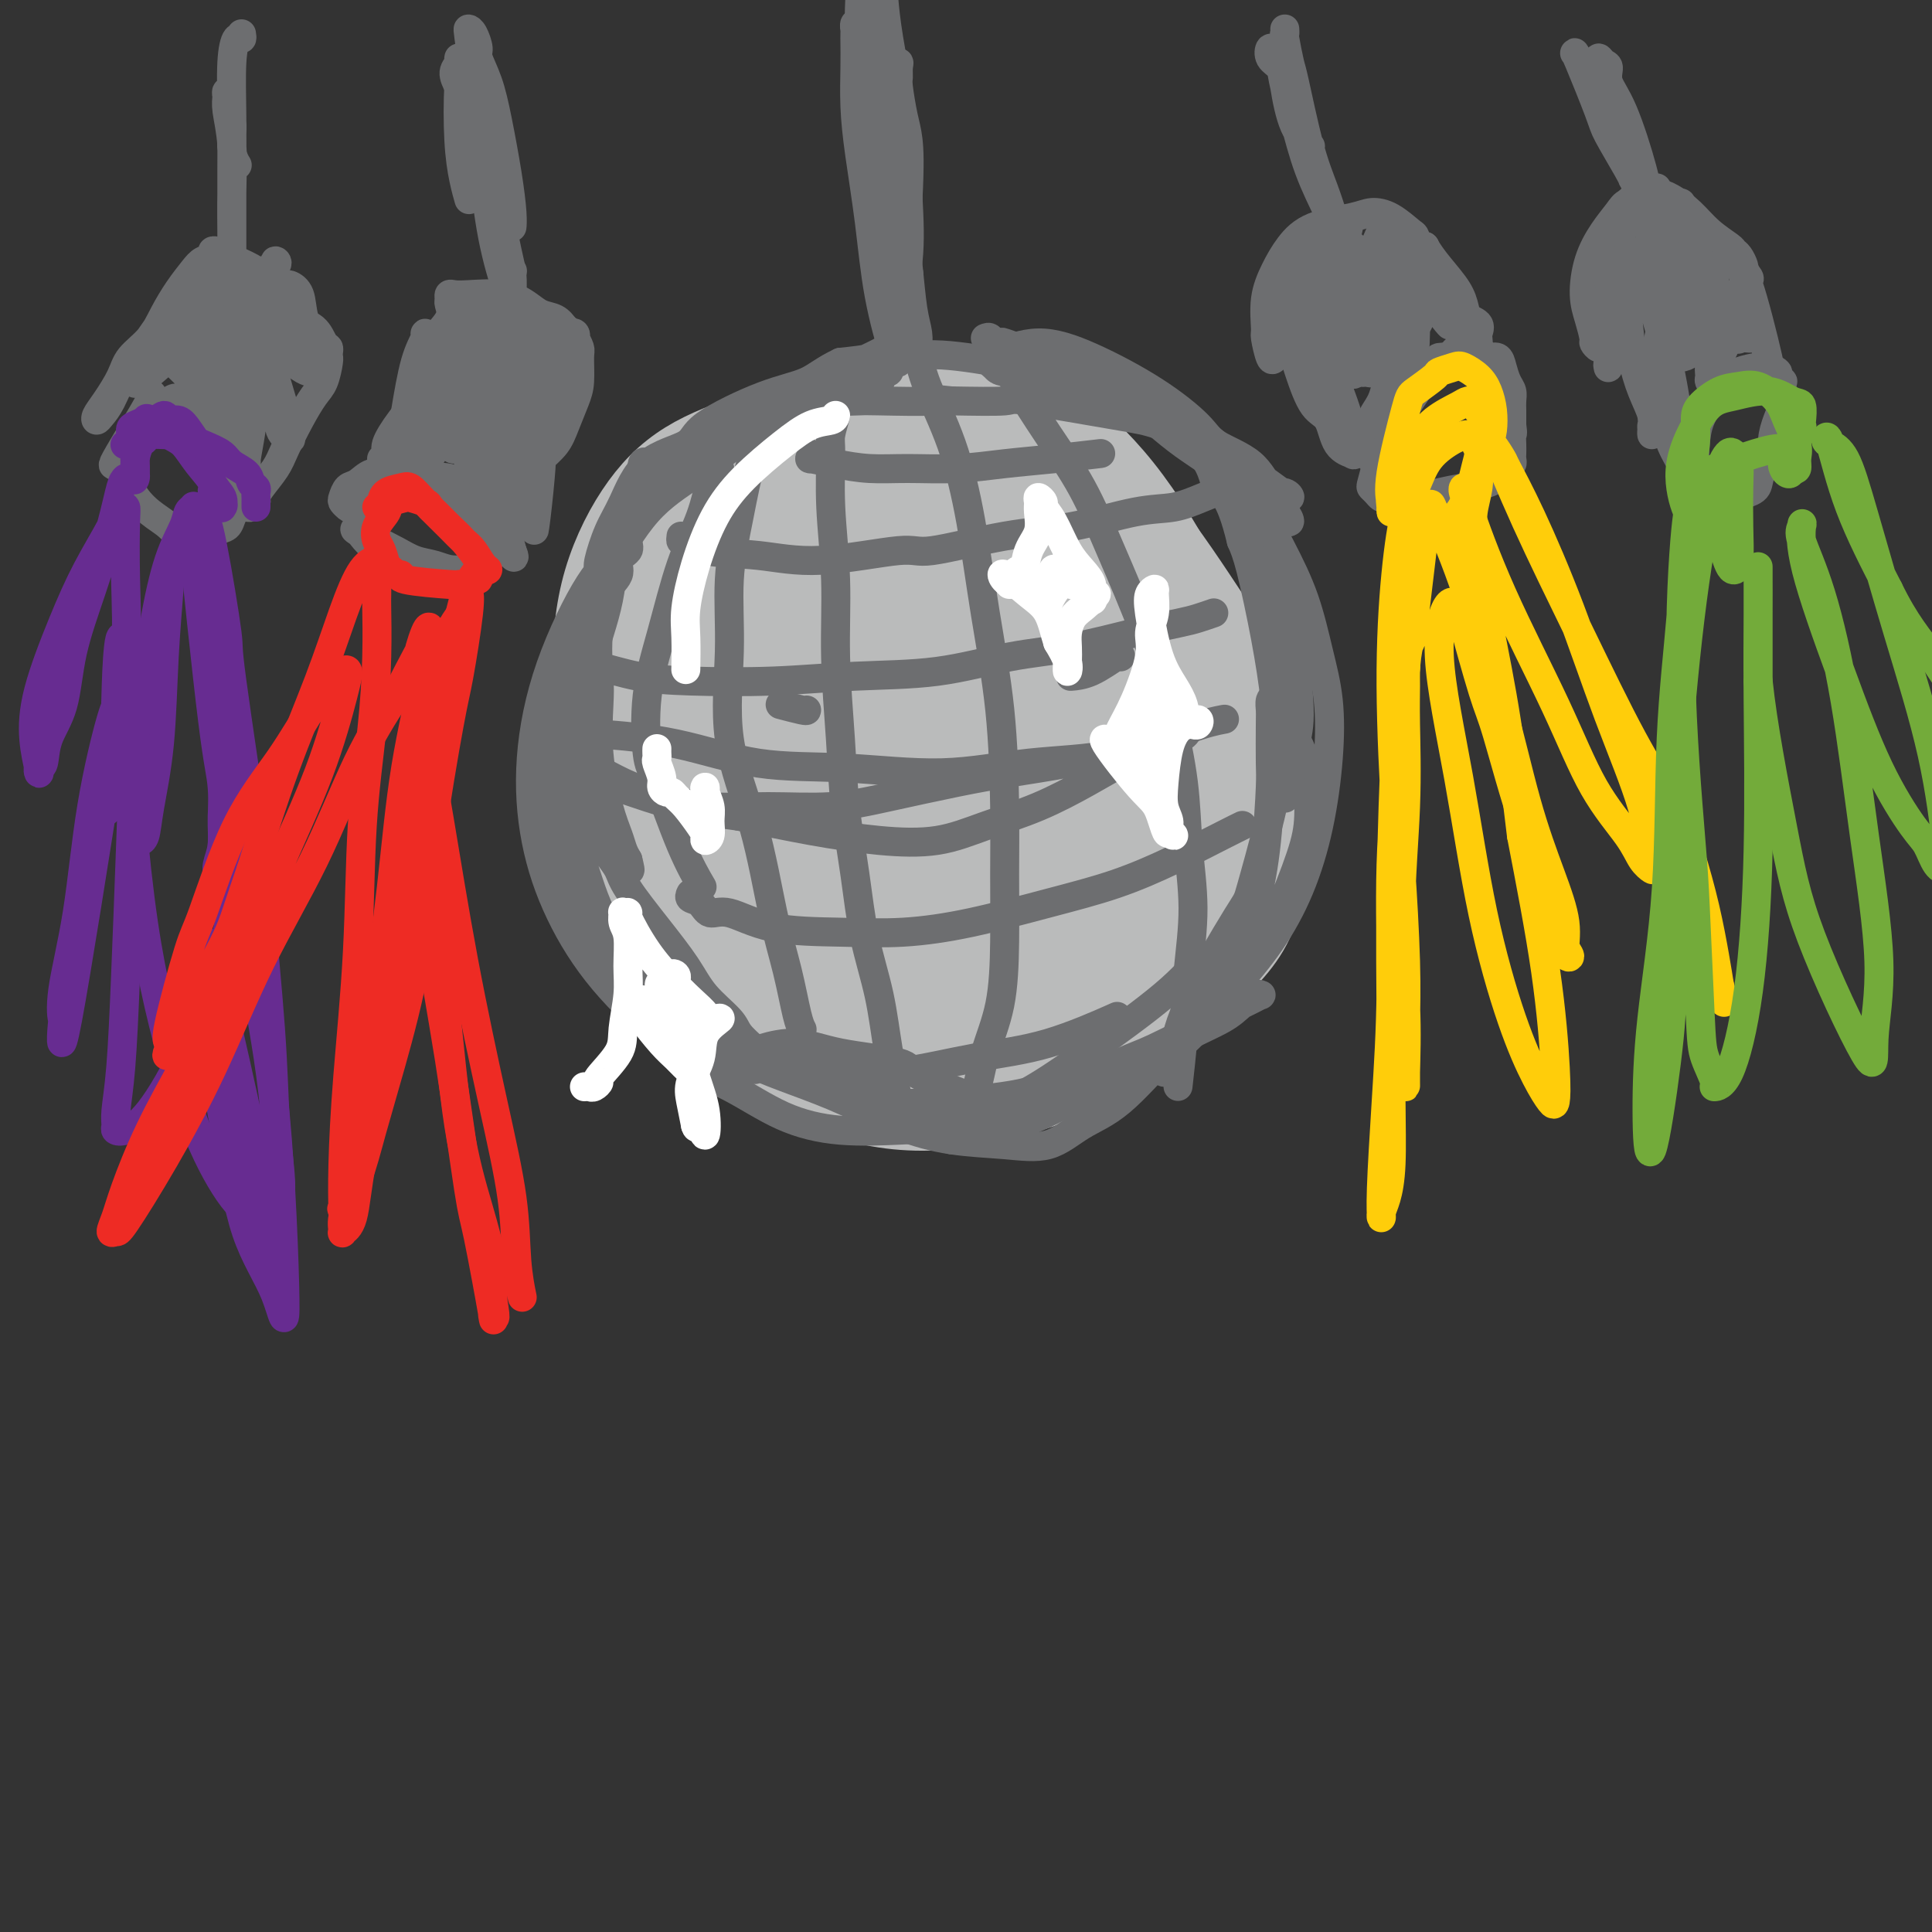 <svg viewBox='0 0 400 400' version='1.1' xmlns='http://www.w3.org/2000/svg' xmlns:xlink='http://www.w3.org/1999/xlink'><rect x="0" y="0" width="400" height="400" fill="#333333" stroke="none"/><g fill='none' stroke='#BABBBB' stroke-width='6' stroke-linecap='round' stroke-linejoin='round'><path d='M209,140c-0.004,-0.400 -0.008,-0.799 0,-1c0.008,-0.201 0.028,-0.203 0,-1c-0.028,-0.797 -0.103,-2.389 -1,-4c-0.897,-1.611 -2.617,-3.241 -4,-5c-1.383,-1.759 -2.430,-3.649 -4,-5c-1.570,-1.351 -3.663,-2.165 -6,-3c-2.337,-0.835 -4.918,-1.691 -8,-2c-3.082,-0.309 -6.665,-0.072 -10,1c-3.335,1.072 -6.420,2.978 -10,5c-3.580,2.022 -7.653,4.161 -11,7c-3.347,2.839 -5.966,6.379 -8,10c-2.034,3.621 -3.482,7.322 -5,12c-1.518,4.678 -3.104,10.333 -3,16c0.104,5.667 1.900,11.347 3,16c1.100,4.653 1.503,8.280 4,12c2.497,3.720 7.087,7.533 11,10c3.913,2.467 7.149,3.589 13,4c5.851,0.411 14.319,0.110 19,0c4.681,-0.110 5.577,-0.030 10,-1c4.423,-0.970 12.373,-2.988 19,-5c6.627,-2.012 11.930,-4.016 16,-6c4.070,-1.984 6.907,-3.947 10,-7c3.093,-3.053 6.442,-7.195 8,-11c1.558,-3.805 1.324,-7.274 1,-11c-0.324,-3.726 -0.738,-7.711 -2,-13c-1.262,-5.289 -3.373,-11.884 -6,-18c-2.627,-6.116 -5.770,-11.755 -9,-17c-3.230,-5.245 -6.546,-10.097 -10,-14c-3.454,-3.903 -7.045,-6.859 -11,-9c-3.955,-2.141 -8.273,-3.469 -13,-4c-4.727,-0.531 -9.864,-0.266 -15,0'/><path d='M187,96c-6.755,0.135 -9.642,2.473 -14,5c-4.358,2.527 -10.185,5.242 -14,8c-3.815,2.758 -5.617,5.560 -8,11c-2.383,5.440 -5.348,13.518 -7,18c-1.652,4.482 -1.991,5.366 -2,10c-0.009,4.634 0.313,13.016 1,20c0.687,6.984 1.738,12.569 4,18c2.262,5.431 5.735,10.709 9,15c3.265,4.291 6.322,7.594 10,10c3.678,2.406 7.975,3.913 13,5c5.025,1.087 10.776,1.754 15,2c4.224,0.246 6.921,0.070 8,0c1.079,-0.070 0.539,-0.035 0,0'/></g>
<g fill='none' stroke='#BABBBB' stroke-width='20' stroke-linecap='round' stroke-linejoin='round'><path d='M245,145c-0.461,0.097 -0.922,0.195 -1,0c-0.078,-0.195 0.227,-0.682 0,-1c-0.227,-0.318 -0.987,-0.467 -2,-1c-1.013,-0.533 -2.280,-1.449 -4,-3c-1.720,-1.551 -3.895,-3.738 -6,-6c-2.105,-2.262 -4.141,-4.598 -7,-7c-2.859,-2.402 -6.541,-4.869 -10,-7c-3.459,-2.131 -6.694,-3.926 -10,-6c-3.306,-2.074 -6.683,-4.427 -10,-6c-3.317,-1.573 -6.575,-2.365 -10,-3c-3.425,-0.635 -7.018,-1.112 -10,-1c-2.982,0.112 -5.354,0.814 -7,1c-1.646,0.186 -2.565,-0.145 -4,1c-1.435,1.145 -3.386,3.766 -5,8c-1.614,4.234 -2.891,10.081 -3,17c-0.109,6.919 0.951,14.911 2,22c1.049,7.089 2.089,13.273 4,19c1.911,5.727 4.694,10.995 6,14c1.306,3.005 1.136,3.748 3,6c1.864,2.252 5.763,6.013 10,9c4.237,2.987 8.813,5.200 14,7c5.187,1.800 10.986,3.185 16,4c5.014,0.815 9.245,1.059 14,0c4.755,-1.059 10.035,-3.420 14,-6c3.965,-2.580 6.615,-5.378 9,-9c2.385,-3.622 4.503,-8.067 6,-13c1.497,-4.933 2.371,-10.355 2,-17c-0.371,-6.645 -1.986,-14.513 -4,-22c-2.014,-7.487 -4.427,-14.593 -8,-22c-3.573,-7.407 -8.307,-15.116 -13,-21c-4.693,-5.884 -9.347,-9.942 -14,-14'/><path d='M217,88c-5.023,-3.211 -10.579,-4.240 -16,-5c-5.421,-0.760 -10.706,-1.252 -19,2c-8.294,3.252 -19.596,10.247 -25,14c-5.404,3.753 -4.912,4.265 -6,5c-1.088,0.735 -3.758,1.694 -7,5c-3.242,3.306 -7.055,8.960 -10,15c-2.945,6.040 -5.022,12.467 -6,19c-0.978,6.533 -0.858,13.171 0,20c0.858,6.829 2.455,13.847 5,21c2.545,7.153 6.037,14.440 10,20c3.963,5.560 8.396,9.393 14,13c5.604,3.607 12.378,6.990 19,9c6.622,2.010 13.094,2.648 20,2c6.906,-0.648 14.248,-2.583 21,-5c6.752,-2.417 12.915,-5.318 18,-9c5.085,-3.682 9.094,-8.147 13,-12c3.906,-3.853 7.711,-7.095 10,-12c2.289,-4.905 3.063,-11.473 4,-14c0.937,-2.527 2.036,-1.012 1,-7c-1.036,-5.988 -4.208,-19.480 -6,-26c-1.792,-6.520 -2.204,-6.070 -5,-10c-2.796,-3.930 -7.975,-12.240 -13,-19c-5.025,-6.760 -9.895,-11.968 -15,-16c-5.105,-4.032 -10.445,-6.886 -16,-9c-5.555,-2.114 -11.326,-3.487 -17,-4c-5.674,-0.513 -11.250,-0.166 -17,1c-5.750,1.166 -11.673,3.152 -17,5c-5.327,1.848 -10.057,3.557 -14,6c-3.943,2.443 -7.100,5.619 -10,10c-2.900,4.381 -5.543,9.966 -7,16c-1.457,6.034 -1.729,12.517 -2,19'/><path d='M124,142c-0.361,6.674 -0.262,13.857 1,21c1.262,7.143 3.688,14.244 7,21c3.312,6.756 7.510,13.167 13,18c5.490,4.833 12.272,8.089 16,10c3.728,1.911 4.403,2.476 9,3c4.597,0.524 13.118,1.006 21,0c7.882,-1.006 15.127,-3.499 21,-6c5.873,-2.501 10.375,-5.009 15,-8c4.625,-2.991 9.372,-6.466 13,-10c3.628,-3.534 6.136,-7.129 8,-11c1.864,-3.871 3.083,-8.018 4,-13c0.917,-4.982 1.532,-10.799 1,-17c-0.532,-6.201 -2.210,-12.785 -5,-19c-2.790,-6.215 -6.691,-12.061 -11,-17c-4.309,-4.939 -9.024,-8.971 -14,-12c-4.976,-3.029 -10.212,-5.053 -16,-6c-5.788,-0.947 -12.128,-0.816 -18,0c-5.872,0.816 -11.277,2.316 -17,4c-5.723,1.684 -11.766,3.553 -16,6c-4.234,2.447 -6.660,5.471 -10,11c-3.340,5.529 -7.594,13.561 -10,18c-2.406,4.439 -2.964,5.284 -3,11c-0.036,5.716 0.450,16.303 2,25c1.550,8.697 4.164,15.502 8,22c3.836,6.498 8.892,12.688 14,17c5.108,4.312 10.266,6.747 17,8c6.734,1.253 15.045,1.325 23,0c7.955,-1.325 15.555,-4.046 22,-7c6.445,-2.954 11.735,-6.142 16,-9c4.265,-2.858 7.504,-5.388 10,-9c2.496,-3.612 4.248,-8.306 6,-13'/><path d='M251,180c1.238,-4.008 1.332,-7.527 1,-13c-0.332,-5.473 -1.089,-12.900 -4,-20c-2.911,-7.100 -7.976,-13.873 -13,-20c-5.024,-6.127 -10.005,-11.607 -16,-15c-5.995,-3.393 -13.002,-4.700 -16,-6c-2.998,-1.300 -1.985,-2.592 -8,0c-6.015,2.592 -19.057,9.070 -25,12c-5.943,2.930 -4.787,2.313 -7,4c-2.213,1.687 -7.795,5.680 -12,10c-4.205,4.320 -7.033,8.968 -9,15c-1.967,6.032 -3.075,13.448 -3,20c0.075,6.552 1.332,12.241 4,18c2.668,5.759 6.748,11.589 11,16c4.252,4.411 8.677,7.404 15,9c6.323,1.596 14.542,1.794 22,1c7.458,-0.794 14.153,-2.580 20,-5c5.847,-2.420 10.846,-5.475 15,-9c4.154,-3.525 7.465,-7.521 10,-11c2.535,-3.479 4.295,-6.442 4,-11c-0.295,-4.558 -2.645,-10.710 -5,-17c-2.355,-6.290 -4.714,-12.717 -10,-20c-5.286,-7.283 -13.499,-15.422 -18,-20c-4.501,-4.578 -5.291,-5.597 -9,-8c-3.709,-2.403 -10.338,-6.192 -16,-8c-5.662,-1.808 -10.359,-1.637 -15,-1c-4.641,0.637 -9.227,1.739 -13,4c-3.773,2.261 -6.732,5.680 -9,13c-2.268,7.320 -3.845,18.539 -3,30c0.845,11.461 4.112,23.163 8,33c3.888,9.837 8.397,17.811 14,23c5.603,5.189 12.302,7.595 19,10'/><path d='M183,214c6.623,1.954 13.680,1.840 20,0c6.320,-1.840 11.901,-5.407 16,-9c4.099,-3.593 6.714,-7.211 9,-11c2.286,-3.789 4.241,-7.748 5,-12c0.759,-4.252 0.322,-8.795 -1,-15c-1.322,-6.205 -3.528,-14.071 -5,-19c-1.472,-4.929 -2.209,-6.922 -5,-12c-2.791,-5.078 -7.634,-13.243 -12,-19c-4.366,-5.757 -8.253,-9.106 -12,-11c-3.747,-1.894 -7.352,-2.331 -11,-2c-3.648,0.331 -7.340,1.431 -11,4c-3.660,2.569 -7.290,6.608 -10,12c-2.710,5.392 -4.501,12.137 -5,19c-0.499,6.863 0.293,13.843 3,20c2.707,6.157 7.330,11.491 12,15c4.670,3.509 9.389,5.194 15,6c5.611,0.806 12.114,0.732 18,-1c5.886,-1.732 11.156,-5.122 15,-8c3.844,-2.878 6.263,-5.243 8,-8c1.737,-2.757 2.793,-5.908 3,-10c0.207,-4.092 -0.433,-9.127 -1,-12c-0.567,-2.873 -1.060,-3.583 -4,-8c-2.940,-4.417 -8.327,-12.541 -13,-18c-4.673,-5.459 -8.630,-8.254 -13,-10c-4.370,-1.746 -9.151,-2.445 -14,-2c-4.849,0.445 -9.766,2.033 -14,6c-4.234,3.967 -7.787,10.312 -10,18c-2.213,7.688 -3.088,16.721 -3,25c0.088,8.279 1.139,15.806 3,22c1.861,6.194 4.532,11.055 8,14c3.468,2.945 7.734,3.972 12,5'/><path d='M186,193c4.618,1.050 10.164,1.175 14,0c3.836,-1.175 5.963,-3.650 8,-6c2.037,-2.350 3.986,-4.576 5,-8c1.014,-3.424 1.094,-8.046 1,-14c-0.094,-5.954 -0.362,-13.240 -2,-21c-1.638,-7.760 -4.646,-15.994 -6,-20c-1.354,-4.006 -1.052,-3.785 -2,-5c-0.948,-1.215 -3.144,-3.865 -5,-5c-1.856,-1.135 -3.371,-0.755 -6,2c-2.629,2.755 -6.371,7.886 -9,15c-2.629,7.114 -4.145,16.212 -4,24c0.145,7.788 1.952,14.265 4,20c2.048,5.735 4.338,10.727 7,14c2.662,3.273 5.697,4.828 8,6c2.303,1.172 3.873,1.960 6,2c2.127,0.040 4.810,-0.669 7,-2c2.190,-1.331 3.888,-3.283 5,-8c1.112,-4.717 1.637,-12.199 1,-20c-0.637,-7.801 -2.437,-15.922 -5,-24c-2.563,-8.078 -5.889,-16.114 -9,-22c-3.111,-5.886 -6.008,-9.621 -9,-12c-2.992,-2.379 -6.078,-3.403 -8,-4c-1.922,-0.597 -2.678,-0.767 -5,0c-2.322,0.767 -6.208,2.472 -9,6c-2.792,3.528 -4.488,8.880 -5,16c-0.512,7.120 0.162,16.008 2,24c1.838,7.992 4.841,15.089 8,20c3.159,4.911 6.476,7.636 10,10c3.524,2.364 7.257,4.367 10,5c2.743,0.633 4.498,-0.105 6,-1c1.502,-0.895 2.751,-1.948 4,-3'/><path d='M208,182c2.298,-1.971 3.043,-4.899 3,-9c-0.043,-4.101 -0.874,-9.375 -2,-16c-1.126,-6.625 -2.548,-14.600 -5,-21c-2.452,-6.400 -5.935,-11.223 -8,-14c-2.065,-2.777 -2.712,-3.507 -4,-4c-1.288,-0.493 -3.215,-0.750 -5,5c-1.785,5.750 -3.426,17.505 -4,24c-0.574,6.495 -0.081,7.730 1,12c1.081,4.270 2.748,11.577 5,17c2.252,5.423 5.088,8.964 7,11c1.912,2.036 2.901,2.567 4,3c1.099,0.433 2.308,0.768 3,0c0.692,-0.768 0.866,-2.639 1,-6c0.134,-3.361 0.226,-8.211 -1,-16c-1.226,-7.789 -3.770,-18.517 -6,-27c-2.230,-8.483 -4.145,-14.723 -5,-18c-0.855,-3.277 -0.650,-3.592 -1,-4c-0.350,-0.408 -1.254,-0.909 -2,3c-0.746,3.909 -1.335,12.227 -1,21c0.335,8.773 1.593,18.001 3,24c1.407,5.999 2.965,8.771 4,11c1.035,2.229 1.549,3.916 2,5c0.451,1.084 0.840,1.565 1,1c0.160,-0.565 0.092,-2.174 0,-3c-0.092,-0.826 -0.207,-0.868 -1,-4c-0.793,-3.132 -2.265,-9.355 -4,-16c-1.735,-6.645 -3.733,-13.711 -5,-18c-1.267,-4.289 -1.804,-5.799 -2,-7c-0.196,-1.201 -0.053,-2.093 0,-2c0.053,0.093 0.015,1.169 1,5c0.985,3.831 2.992,10.415 5,17'/><path d='M192,156c2.497,5.971 5.738,10.900 8,14c2.262,3.100 3.545,4.373 4,5c0.455,0.627 0.081,0.608 0,1c-0.081,0.392 0.129,1.195 0,-1c-0.129,-2.195 -0.599,-7.388 -2,-13c-1.401,-5.612 -3.735,-11.642 -5,-15c-1.265,-3.358 -1.463,-4.044 -2,-4c-0.537,0.044 -1.414,0.820 -2,4c-0.586,3.180 -0.882,8.766 -1,11c-0.118,2.234 -0.059,1.117 0,0'/></g>
<g fill='none' stroke='#6D6E70' stroke-width='6' stroke-linecap='round' stroke-linejoin='round'><path d='M183,-1c-0.053,-0.162 -0.105,-0.324 0,1c0.105,1.324 0.369,4.136 1,8c0.631,3.864 1.631,8.782 2,13c0.369,4.218 0.109,7.736 0,11c-0.109,3.264 -0.067,6.275 0,9c0.067,2.725 0.158,5.163 0,7c-0.158,1.837 -0.564,3.071 -1,4c-0.436,0.929 -0.900,1.553 -1,2c-0.100,0.447 0.166,0.716 0,1c-0.166,0.284 -0.763,0.582 -1,0c-0.237,-0.582 -0.115,-2.044 0,-3c0.115,-0.956 0.224,-1.406 0,-4c-0.224,-2.594 -0.782,-7.331 -1,-12c-0.218,-4.669 -0.096,-9.269 0,-14c0.096,-4.731 0.168,-9.593 0,-13c-0.168,-3.407 -0.574,-5.358 -1,-7c-0.426,-1.642 -0.872,-2.975 -1,-4c-0.128,-1.025 0.063,-1.743 0,-2c-0.063,-0.257 -0.381,-0.054 0,2c0.381,2.054 1.461,5.960 2,11c0.539,5.040 0.537,11.214 1,16c0.463,4.786 1.392,8.186 2,12c0.608,3.814 0.895,8.044 1,11c0.105,2.956 0.028,4.638 0,6c-0.028,1.362 -0.008,2.405 0,3c0.008,0.595 0.002,0.741 0,1c-0.002,0.259 -0.001,0.629 0,1'/><path d='M186,59c0.863,8.857 0.022,0.500 0,-1c-0.022,-1.500 0.776,3.856 0,-2c-0.776,-5.856 -3.125,-22.925 -4,-31c-0.875,-8.075 -0.276,-7.154 0,-8c0.276,-0.846 0.228,-3.457 0,-6c-0.228,-2.543 -0.636,-5.019 -1,-7c-0.364,-1.981 -0.685,-3.468 -1,-5c-0.315,-1.532 -0.626,-3.108 -1,-4c-0.374,-0.892 -0.811,-1.101 -1,-1c-0.189,0.101 -0.130,0.513 0,1c0.130,0.487 0.329,1.048 1,5c0.671,3.952 1.812,11.295 3,18c1.188,6.705 2.424,12.773 3,18c0.576,5.227 0.494,9.613 1,13c0.506,3.387 1.601,5.775 2,7c0.399,1.225 0.103,1.288 0,2c-0.103,0.712 -0.013,2.071 0,3c0.013,0.929 -0.051,1.426 0,2c0.051,0.574 0.219,1.226 0,1c-0.219,-0.226 -0.823,-1.329 -1,-2c-0.177,-0.671 0.073,-0.909 0,-4c-0.073,-3.091 -0.467,-9.034 -1,-15c-0.533,-5.966 -1.203,-11.955 -2,-18c-0.797,-6.045 -1.719,-12.146 -2,-16c-0.281,-3.854 0.079,-5.460 0,-7c-0.079,-1.540 -0.596,-3.015 -1,-4c-0.404,-0.985 -0.694,-1.479 -1,-2c-0.306,-0.521 -0.628,-1.067 -1,-1c-0.372,0.067 -0.792,0.749 -1,5c-0.208,4.251 -0.202,12.072 0,17c0.202,4.928 0.601,6.964 1,9'/><path d='M179,26c0.709,7.755 2.481,11.644 3,16c0.519,4.356 -0.214,9.181 0,13c0.214,3.819 1.377,6.632 2,9c0.623,2.368 0.707,4.290 1,6c0.293,1.710 0.794,3.210 1,4c0.206,0.790 0.115,0.872 0,1c-0.115,0.128 -0.255,0.302 -1,-2c-0.745,-2.302 -2.094,-7.080 -3,-12c-0.906,-4.920 -1.367,-9.983 -2,-15c-0.633,-5.017 -1.438,-9.987 -2,-14c-0.562,-4.013 -0.882,-7.069 -1,-10c-0.118,-2.931 -0.032,-5.735 0,-8c0.032,-2.265 0.012,-3.989 0,-5c-0.012,-1.011 -0.016,-1.309 0,-2c0.016,-0.691 0.054,-1.776 0,-2c-0.054,-0.224 -0.198,0.412 0,1c0.198,0.588 0.739,1.128 1,2c0.261,0.872 0.242,2.078 1,6c0.758,3.922 2.294,10.562 3,16c0.706,5.438 0.581,9.674 1,14c0.419,4.326 1.381,8.741 2,12c0.619,3.259 0.896,5.360 1,7c0.104,1.640 0.035,2.818 0,4c-0.035,1.182 -0.037,2.366 0,3c0.037,0.634 0.113,0.716 0,0c-0.113,-0.716 -0.415,-2.231 0,-5c0.415,-2.769 1.547,-6.791 2,-11c0.453,-4.209 0.226,-8.604 0,-13'/><path d='M188,41c0.354,-6.992 0.238,-9.971 0,-12c-0.238,-2.029 -0.598,-3.109 -1,-5c-0.402,-1.891 -0.844,-4.592 -1,-6c-0.156,-1.408 -0.025,-1.522 0,-2c0.025,-0.478 -0.057,-1.320 0,-2c0.057,-0.680 0.253,-1.197 0,-1c-0.253,0.197 -0.955,1.108 -1,4c-0.045,2.892 0.566,7.764 1,13c0.434,5.236 0.691,10.835 1,15c0.309,4.165 0.671,6.895 1,10c0.329,3.105 0.624,6.583 1,9c0.376,2.417 0.833,3.771 1,5c0.167,1.229 0.045,2.331 0,3c-0.045,0.669 -0.013,0.905 0,1c0.013,0.095 0.006,0.047 0,0'/><path d='M182,79c0.161,0.025 0.321,0.050 0,0c-0.321,-0.050 -1.124,-0.175 -2,0c-0.876,0.175 -1.825,0.650 -3,1c-1.175,0.350 -2.576,0.577 -4,1c-1.424,0.423 -2.872,1.044 -5,2c-2.128,0.956 -4.935,2.247 -8,4c-3.065,1.753 -6.386,3.969 -8,5c-1.614,1.031 -1.521,0.878 -3,2c-1.479,1.122 -4.530,3.520 -7,5c-2.470,1.480 -4.357,2.044 -6,3c-1.643,0.956 -3.040,2.305 -4,3c-0.960,0.695 -1.481,0.738 -2,1c-0.519,0.262 -1.036,0.744 -1,1c0.036,0.256 0.626,0.287 1,0c0.374,-0.287 0.532,-0.893 2,-2c1.468,-1.107 4.247,-2.716 7,-5c2.753,-2.284 5.482,-5.245 9,-8c3.518,-2.755 7.825,-5.305 11,-7c3.175,-1.695 5.216,-2.534 8,-4c2.784,-1.466 6.310,-3.557 9,-5c2.690,-1.443 4.545,-2.237 6,-3c1.455,-0.763 2.510,-1.494 3,-2c0.490,-0.506 0.416,-0.788 1,-1c0.584,-0.212 1.827,-0.356 2,0c0.173,0.356 -0.723,1.211 -2,2c-1.277,0.789 -2.936,1.511 -5,2c-2.064,0.489 -4.532,0.744 -7,1'/><path d='M174,75c-3.391,1.580 -4.868,3.030 -7,4c-2.132,0.970 -4.920,1.459 -9,3c-4.080,1.541 -9.453,4.135 -12,6c-2.547,1.865 -2.270,3.000 -4,4c-1.730,1.000 -5.469,1.863 -8,4c-2.531,2.137 -3.855,5.547 -5,8c-1.145,2.453 -2.111,3.949 -3,6c-0.889,2.051 -1.702,4.659 -2,6c-0.298,1.341 -0.080,1.416 0,3c0.080,1.584 0.021,4.676 0,6c-0.021,1.324 -0.005,0.879 0,1c0.005,0.121 -0.001,0.808 0,1c0.001,0.192 0.008,-0.112 0,0c-0.008,0.112 -0.033,0.641 0,0c0.033,-0.641 0.124,-2.450 1,-4c0.876,-1.550 2.538,-2.840 3,-4c0.462,-1.160 -0.277,-2.189 0,-3c0.277,-0.811 1.569,-1.404 2,-2c0.431,-0.596 -0.000,-1.195 0,-2c0.000,-0.805 0.431,-1.816 0,-1c-0.431,0.816 -1.725,3.458 -3,7c-1.275,3.542 -2.532,7.983 -3,12c-0.468,4.017 -0.147,7.611 0,10c0.147,2.389 0.119,3.574 0,6c-0.119,2.426 -0.330,6.092 0,10c0.330,3.908 1.202,8.058 2,11c0.798,2.942 1.523,4.677 2,6c0.477,1.323 0.708,2.235 1,3c0.292,0.765 0.646,1.382 1,2'/><path d='M130,178c0.944,3.755 0.306,2.141 -1,-1c-1.306,-3.141 -3.278,-7.809 -4,-10c-0.722,-2.191 -0.193,-1.905 -1,-4c-0.807,-2.095 -2.951,-6.570 -4,-10c-1.049,-3.430 -1.003,-5.816 -1,-8c0.003,-2.184 -0.036,-4.165 0,-7c0.036,-2.835 0.145,-6.524 1,-10c0.855,-3.476 2.454,-6.738 4,-10c1.546,-3.262 3.040,-6.525 4,-8c0.960,-1.475 1.385,-1.162 2,-2c0.615,-0.838 1.420,-2.826 2,-4c0.580,-1.174 0.936,-1.533 1,-2c0.064,-0.467 -0.165,-1.042 0,-2c0.165,-0.958 0.724,-2.300 1,-3c0.276,-0.700 0.270,-0.760 0,-1c-0.270,-0.240 -0.803,-0.661 -1,0c-0.197,0.661 -0.058,2.404 -1,5c-0.942,2.596 -2.965,6.044 -4,10c-1.035,3.956 -1.080,8.420 -2,13c-0.920,4.580 -2.713,9.277 -4,14c-1.287,4.723 -2.069,9.471 -3,14c-0.931,4.529 -2.013,8.839 -2,13c0.013,4.161 1.121,8.174 2,12c0.879,3.826 1.528,7.465 3,11c1.472,3.535 3.768,6.967 5,9c1.232,2.033 1.399,2.666 3,5c1.601,2.334 4.635,6.368 7,9c2.365,2.632 4.060,3.863 6,5c1.940,1.137 4.126,2.182 6,3c1.874,0.818 3.437,1.409 5,2'/><path d='M154,221c2.326,0.824 2.641,0.383 3,0c0.359,-0.383 0.762,-0.709 1,-1c0.238,-0.291 0.310,-0.548 0,-1c-0.310,-0.452 -1.004,-1.101 -2,-2c-0.996,-0.899 -2.294,-2.050 -3,-3c-0.706,-0.950 -0.819,-1.699 -2,-3c-1.181,-1.301 -3.429,-3.152 -5,-5c-1.571,-1.848 -2.465,-3.691 -4,-6c-1.535,-2.309 -3.709,-5.085 -6,-8c-2.291,-2.915 -4.698,-5.971 -6,-8c-1.302,-2.029 -1.500,-3.033 -2,-4c-0.500,-0.967 -1.301,-1.898 -2,-3c-0.699,-1.102 -1.297,-2.376 -2,-4c-0.703,-1.624 -1.512,-3.600 -2,-5c-0.488,-1.400 -0.656,-2.225 -1,-3c-0.344,-0.775 -0.865,-1.502 -1,-2c-0.135,-0.498 0.116,-0.768 0,-1c-0.116,-0.232 -0.598,-0.426 -1,0c-0.402,0.426 -0.723,1.470 -1,3c-0.277,1.530 -0.509,3.545 0,6c0.509,2.455 1.760,5.351 3,9c1.240,3.649 2.470,8.053 5,12c2.530,3.947 6.361,7.438 10,11c3.639,3.562 7.085,7.196 11,10c3.915,2.804 8.300,4.779 13,7c4.700,2.221 9.714,4.687 13,6c3.286,1.313 4.845,1.473 7,2c2.155,0.527 4.908,1.419 8,2c3.092,0.581 6.525,0.849 9,1c2.475,0.151 3.993,0.186 5,0c1.007,-0.186 1.504,-0.593 2,-1'/><path d='M204,230c4.959,0.670 1.855,0.346 1,0c-0.855,-0.346 0.539,-0.714 -2,-2c-2.539,-1.286 -9.012,-3.491 -12,-5c-2.988,-1.509 -2.491,-2.324 -5,-3c-2.509,-0.676 -8.023,-1.214 -12,-2c-3.977,-0.786 -6.417,-1.819 -9,-2c-2.583,-0.181 -5.308,0.490 -7,1c-1.692,0.510 -2.350,0.860 -3,1c-0.650,0.140 -1.291,0.069 -2,0c-0.709,-0.069 -1.484,-0.137 -1,0c0.484,0.137 2.229,0.479 3,1c0.771,0.521 0.568,1.221 3,2c2.432,0.779 7.498,1.635 12,3c4.502,1.365 8.439,3.237 13,4c4.561,0.763 9.745,0.417 15,0c5.255,-0.417 10.580,-0.905 15,-2c4.420,-1.095 7.935,-2.796 12,-4c4.065,-1.204 8.679,-1.910 12,-3c3.321,-1.090 5.349,-2.565 8,-4c2.651,-1.435 5.926,-2.830 8,-4c2.074,-1.170 2.945,-2.116 4,-3c1.055,-0.884 2.292,-1.706 3,-2c0.708,-0.294 0.888,-0.062 1,0c0.112,0.062 0.155,-0.048 0,0c-0.155,0.048 -0.509,0.253 -2,1c-1.491,0.747 -4.118,2.034 -8,4c-3.882,1.966 -9.020,4.609 -12,6c-2.980,1.391 -3.802,1.528 -7,3c-3.198,1.472 -8.771,4.278 -13,6c-4.229,1.722 -7.115,2.361 -10,3'/><path d='M209,229c-9.189,4.338 -6.662,3.682 -7,4c-0.338,0.318 -3.541,1.609 -5,2c-1.459,0.391 -1.175,-0.119 -1,0c0.175,0.119 0.242,0.868 1,1c0.758,0.132 2.209,-0.353 5,-1c2.791,-0.647 6.923,-1.455 11,-3c4.077,-1.545 8.100,-3.828 12,-6c3.900,-2.172 7.679,-4.233 11,-6c3.321,-1.767 6.186,-3.240 9,-6c2.814,-2.760 5.577,-6.806 8,-11c2.423,-4.194 4.506,-8.535 6,-13c1.494,-4.465 2.401,-9.055 3,-14c0.599,-4.945 0.892,-10.246 1,-13c0.108,-2.754 0.032,-2.961 0,-5c-0.032,-2.039 -0.019,-5.910 0,-8c0.019,-2.090 0.043,-2.399 0,-3c-0.043,-0.601 -0.155,-1.496 0,-2c0.155,-0.504 0.577,-0.619 1,0c0.423,0.619 0.848,1.971 2,4c1.152,2.029 3.032,4.734 4,8c0.968,3.266 1.024,7.095 1,10c-0.024,2.905 -0.128,4.888 -1,8c-0.872,3.112 -2.512,7.353 -4,11c-1.488,3.647 -2.824,6.700 -5,10c-2.176,3.300 -5.191,6.845 -8,10c-2.809,3.155 -5.413,5.918 -7,8c-1.587,2.082 -2.158,3.484 -3,5c-0.842,1.516 -1.955,3.148 -2,3c-0.045,-0.148 0.977,-2.074 2,-4'/><path d='M243,218c0.417,-1.839 0.458,-4.438 3,-10c2.542,-5.562 7.583,-14.089 10,-18c2.417,-3.911 2.210,-3.207 3,-6c0.790,-2.793 2.576,-9.085 4,-15c1.424,-5.915 2.487,-11.454 3,-17c0.513,-5.546 0.476,-11.099 0,-16c-0.476,-4.901 -1.392,-9.151 -2,-13c-0.608,-3.849 -0.910,-7.297 -2,-10c-1.090,-2.703 -2.970,-4.659 -4,-6c-1.030,-1.341 -1.211,-2.065 -2,-3c-0.789,-0.935 -2.188,-2.081 -3,-3c-0.812,-0.919 -1.038,-1.610 0,-1c1.038,0.610 3.340,2.521 5,5c1.660,2.479 2.676,5.525 4,9c1.324,3.475 2.955,7.380 4,11c1.045,3.620 1.506,6.956 2,11c0.494,4.044 1.023,8.797 1,12c-0.023,3.203 -0.598,4.857 -1,7c-0.402,2.143 -0.632,4.774 -1,6c-0.368,1.226 -0.874,1.046 -1,2c-0.126,0.954 0.128,3.042 0,2c-0.128,-1.042 -0.639,-5.216 -1,-9c-0.361,-3.784 -0.571,-7.179 -1,-11c-0.429,-3.821 -1.077,-8.067 -2,-13c-0.923,-4.933 -2.121,-10.552 -3,-14c-0.879,-3.448 -1.440,-4.724 -2,-6'/><path d='M257,112c-2.484,-10.321 -4.196,-9.623 -5,-11c-0.804,-1.377 -0.702,-4.828 -5,-9c-4.298,-4.172 -12.997,-9.064 -17,-11c-4.003,-1.936 -3.310,-0.914 -5,-1c-1.690,-0.086 -5.763,-1.280 -8,-2c-2.237,-0.720 -2.638,-0.967 -4,-1c-1.362,-0.033 -3.684,0.147 -5,0c-1.316,-0.147 -1.627,-0.623 -2,-1c-0.373,-0.377 -0.809,-0.655 -1,-1c-0.191,-0.345 -0.137,-0.755 0,-1c0.137,-0.245 0.358,-0.323 2,-1c1.642,-0.677 4.704,-1.952 8,-2c3.296,-0.048 6.826,1.132 11,3c4.174,1.868 8.994,4.424 13,7c4.006,2.576 7.199,5.172 9,7c1.801,1.828 2.211,2.887 4,4c1.789,1.113 4.957,2.281 7,4c2.043,1.719 2.960,3.990 4,5c1.040,1.010 2.202,0.761 3,1c0.798,0.239 1.232,0.968 1,1c-0.232,0.032 -1.129,-0.633 -3,-2c-1.871,-1.367 -4.717,-3.435 -7,-5c-2.283,-1.565 -4.005,-2.626 -7,-4c-2.995,-1.374 -7.264,-3.062 -10,-4c-2.736,-0.938 -3.940,-1.128 -9,-2c-5.060,-0.872 -13.978,-2.427 -18,-3c-4.022,-0.573 -3.149,-0.164 -5,0c-1.851,0.164 -6.425,0.082 -11,0'/><path d='M197,83c-6.940,-0.774 -2.789,-0.209 -4,0c-1.211,0.209 -7.785,0.064 -11,0c-3.215,-0.064 -3.073,-0.045 -4,0c-0.927,0.045 -2.925,0.117 -4,0c-1.075,-0.117 -1.229,-0.422 -1,-1c0.229,-0.578 0.840,-1.430 2,-2c1.160,-0.570 2.869,-0.860 5,-2c2.131,-1.140 4.682,-3.132 8,-4c3.318,-0.868 7.401,-0.614 12,0c4.599,0.614 9.713,1.588 14,3c4.287,1.412 7.747,3.263 12,5c4.253,1.737 9.299,3.361 13,5c3.701,1.639 6.056,3.292 9,5c2.944,1.708 6.479,3.471 9,5c2.521,1.529 4.030,2.825 5,4c0.970,1.175 1.400,2.230 2,3c0.600,0.770 1.370,1.257 2,2c0.630,0.743 1.119,1.744 1,2c-0.119,0.256 -0.846,-0.232 -1,-1c-0.154,-0.768 0.263,-1.815 0,-2c-0.263,-0.185 -1.208,0.491 -3,-1c-1.792,-1.491 -4.433,-5.147 -7,-8c-2.567,-2.853 -5.060,-4.901 -8,-7c-2.940,-2.099 -6.327,-4.250 -9,-6c-2.673,-1.750 -4.632,-3.099 -7,-4c-2.368,-0.901 -5.146,-1.355 -8,-2c-2.854,-0.645 -5.786,-1.482 -8,-2c-2.214,-0.518 -3.712,-0.716 -5,-1c-1.288,-0.284 -2.368,-0.652 -3,-1c-0.632,-0.348 -0.816,-0.674 -1,-1'/><path d='M207,72c-4.911,-1.892 -1.188,-1.121 0,-1c1.188,0.121 -0.159,-0.406 1,0c1.159,0.406 4.825,1.747 7,2c2.175,0.253 2.860,-0.583 6,1c3.140,1.583 8.735,5.584 13,9c4.265,3.416 7.201,6.248 11,9c3.799,2.752 8.461,5.424 12,9c3.539,3.576 5.955,8.056 8,12c2.045,3.944 3.720,7.350 5,11c1.280,3.650 2.164,7.542 3,11c0.836,3.458 1.622,6.480 2,10c0.378,3.520 0.346,7.538 0,12c-0.346,4.462 -1.006,9.367 -2,14c-0.994,4.633 -2.323,8.992 -4,13c-1.677,4.008 -3.702,7.664 -6,11c-2.298,3.336 -4.868,6.351 -8,10c-3.132,3.649 -6.827,7.931 -9,10c-2.173,2.069 -2.824,1.924 -5,4c-2.176,2.076 -5.876,6.372 -9,9c-3.124,2.628 -5.671,3.587 -8,5c-2.329,1.413 -4.440,3.281 -7,4c-2.560,0.719 -5.570,0.289 -9,0c-3.430,-0.289 -7.281,-0.439 -11,-1c-3.719,-0.561 -7.306,-1.535 -11,-3c-3.694,-1.465 -7.493,-3.421 -11,-5c-3.507,-1.579 -6.720,-2.782 -10,-4c-3.280,-1.218 -6.628,-2.451 -10,-4c-3.372,-1.549 -6.770,-3.415 -10,-5c-3.230,-1.585 -6.293,-2.888 -9,-5c-2.707,-2.112 -5.059,-5.032 -7,-8c-1.941,-2.968 -3.470,-5.984 -5,-9'/><path d='M124,193c-2.745,-4.181 -3.607,-6.134 -5,-10c-1.393,-3.866 -3.318,-9.644 -4,-12c-0.682,-2.356 -0.121,-1.288 0,-4c0.121,-2.712 -0.197,-9.203 0,-14c0.197,-4.797 0.911,-7.900 2,-12c1.089,-4.100 2.554,-9.198 4,-13c1.446,-3.802 2.872,-6.310 5,-10c2.128,-3.690 4.959,-8.563 8,-12c3.041,-3.437 6.294,-5.440 10,-8c3.706,-2.560 7.866,-5.678 11,-8c3.134,-2.322 5.243,-3.850 7,-5c1.757,-1.150 3.163,-1.923 5,-2c1.837,-0.077 4.106,0.543 6,0c1.894,-0.543 3.413,-2.249 5,-3c1.587,-0.751 3.242,-0.547 4,-1c0.758,-0.453 0.619,-1.565 1,-2c0.381,-0.435 1.284,-0.195 1,0c-0.284,0.195 -1.753,0.344 -2,0c-0.247,-0.344 0.728,-1.179 -1,-1c-1.728,0.179 -6.160,1.374 -7,1c-0.840,-0.374 1.910,-2.318 -5,2c-6.910,4.318 -23.481,14.898 -32,22c-8.519,7.102 -8.986,10.724 -10,13c-1.014,2.276 -2.575,3.204 -5,7c-2.425,3.796 -5.716,10.460 -8,17c-2.284,6.540 -3.562,12.957 -4,19c-0.438,6.043 -0.035,11.713 1,17c1.035,5.287 2.702,10.193 5,15c2.298,4.807 5.228,9.516 9,14c3.772,4.484 8.386,8.742 13,13'/><path d='M138,216c5.829,5.900 9.401,7.149 13,9c3.599,1.851 7.225,4.302 11,6c3.775,1.698 7.697,2.641 12,3c4.303,0.359 8.985,0.132 12,0c3.015,-0.132 4.364,-0.169 8,-1c3.636,-0.831 9.560,-2.455 15,-5c5.440,-2.545 10.396,-6.012 16,-10c5.604,-3.988 11.855,-8.497 16,-12c4.145,-3.503 6.184,-6.001 7,-7c0.816,-0.999 0.408,-0.500 0,0'/><path d='M114,154c0.339,-0.064 0.678,-0.127 1,0c0.322,0.127 0.627,0.446 1,1c0.373,0.554 0.814,1.343 2,2c1.186,0.657 3.115,1.181 5,2c1.885,0.819 3.725,1.934 6,3c2.275,1.066 4.986,2.085 8,3c3.014,0.915 6.333,1.728 10,2c3.667,0.272 7.682,0.004 12,0c4.318,-0.004 8.938,0.256 13,0c4.062,-0.256 7.566,-1.028 12,-2c4.434,-0.972 9.798,-2.143 14,-3c4.202,-0.857 7.241,-1.399 11,-2c3.759,-0.601 8.238,-1.260 12,-2c3.762,-0.740 6.807,-1.561 9,-2c2.193,-0.439 3.534,-0.495 5,-1c1.466,-0.505 3.058,-1.460 5,-2c1.942,-0.540 4.234,-0.664 5,-1c0.766,-0.336 0.006,-0.883 0,-1c-0.006,-0.117 0.741,0.194 1,0c0.259,-0.194 0.031,-0.895 0,-1c-0.031,-0.105 0.134,0.385 0,1c-0.134,0.615 -0.569,1.353 -2,2c-1.431,0.647 -3.860,1.201 -6,2c-2.140,0.799 -3.992,1.843 -6,3c-2.008,1.157 -4.173,2.427 -7,4c-2.827,1.573 -6.318,3.450 -10,5c-3.682,1.550 -7.556,2.775 -11,4c-3.444,1.225 -6.459,2.452 -10,3c-3.541,0.548 -7.607,0.417 -12,0c-4.393,-0.417 -9.112,-1.119 -14,-2c-4.888,-0.881 -9.944,-1.940 -15,-3'/><path d='M153,169c-9.405,-1.264 -12.417,-1.925 -16,-3c-3.583,-1.075 -7.735,-2.565 -12,-4c-4.265,-1.435 -8.642,-2.816 -11,-4c-2.358,-1.184 -2.698,-2.170 -3,-3c-0.302,-0.830 -0.568,-1.504 0,-2c0.568,-0.496 1.968,-0.814 4,-1c2.032,-0.186 4.696,-0.240 9,0c4.304,0.240 10.249,0.776 16,2c5.751,1.224 11.307,3.138 17,4c5.693,0.862 11.521,0.673 18,1c6.479,0.327 13.607,1.170 20,1c6.393,-0.170 12.050,-1.352 18,-2c5.950,-0.648 12.193,-0.761 18,-2c5.807,-1.239 11.179,-3.603 15,-5c3.821,-1.397 6.092,-1.828 7,-2c0.908,-0.172 0.454,-0.086 0,0'/><path d='M120,138c0.321,-0.014 0.642,-0.028 1,0c0.358,0.028 0.752,0.100 1,0c0.248,-0.100 0.350,-0.370 2,0c1.650,0.370 4.847,1.380 8,2c3.153,0.620 6.263,0.850 11,1c4.737,0.150 11.100,0.221 17,0c5.900,-0.221 11.337,-0.734 17,-1c5.663,-0.266 11.551,-0.284 17,-1c5.449,-0.716 10.460,-2.128 15,-3c4.540,-0.872 8.611,-1.204 13,-2c4.389,-0.796 9.096,-2.056 13,-3c3.904,-0.944 7.005,-1.573 9,-2c1.995,-0.427 2.883,-0.654 4,-1c1.117,-0.346 2.462,-0.813 3,-1c0.538,-0.187 0.269,-0.093 0,0'/><path d='M232,136c0.024,-0.310 0.048,-0.619 -1,0c-1.048,0.619 -3.167,2.167 -5,3c-1.833,0.833 -3.381,0.952 -4,1c-0.619,0.048 -0.310,0.024 0,0'/><path d='M167,147c0.022,0.111 0.044,0.222 -1,0c-1.044,-0.222 -3.156,-0.778 -4,-1c-0.844,-0.222 -0.422,-0.111 0,0'/><path d='M141,111c-0.062,0.479 -0.123,0.957 0,1c0.123,0.043 0.432,-0.351 1,0c0.568,0.351 1.395,1.445 4,2c2.605,0.555 6.988,0.569 11,1c4.012,0.431 7.651,1.277 13,1c5.349,-0.277 12.406,-1.679 16,-2c3.594,-0.321 3.723,0.437 7,0c3.277,-0.437 9.701,-2.070 15,-3c5.299,-0.930 9.473,-1.157 14,-2c4.527,-0.843 9.406,-2.303 13,-3c3.594,-0.697 5.901,-0.630 8,-1c2.099,-0.370 3.988,-1.177 6,-2c2.012,-0.823 4.146,-1.664 5,-2c0.854,-0.336 0.427,-0.168 0,0'/><path d='M168,94c0.108,0.445 0.215,0.889 0,1c-0.215,0.111 -0.754,-0.113 0,0c0.754,0.113 2.799,0.563 5,1c2.201,0.437 4.558,0.860 7,1c2.442,0.140 4.967,-0.005 8,0c3.033,0.005 6.572,0.159 10,0c3.428,-0.159 6.744,-0.630 10,-1c3.256,-0.370 6.454,-0.638 10,-1c3.546,-0.362 7.442,-0.818 9,-1c1.558,-0.182 0.779,-0.091 0,0'/><path d='M143,185c-0.185,0.376 -0.371,0.752 0,1c0.371,0.248 1.297,0.367 2,1c0.703,0.633 1.182,1.778 2,2c0.818,0.222 1.974,-0.481 4,0c2.026,0.481 4.920,2.145 9,3c4.080,0.855 9.346,0.901 14,1c4.654,0.099 8.698,0.251 13,0c4.302,-0.251 8.864,-0.903 14,-2c5.136,-1.097 10.848,-2.637 16,-4c5.152,-1.363 9.745,-2.547 14,-4c4.255,-1.453 8.171,-3.173 12,-5c3.829,-1.827 7.569,-3.761 10,-5c2.431,-1.239 3.552,-1.783 4,-2c0.448,-0.217 0.224,-0.109 0,0'/><path d='M159,220c0.557,0.055 1.115,0.110 1,0c-0.115,-0.110 -0.902,-0.386 1,0c1.902,0.386 6.494,1.434 11,2c4.506,0.566 8.926,0.652 14,0c5.074,-0.652 10.803,-2.041 16,-3c5.197,-0.959 9.861,-1.489 15,-3c5.139,-1.511 10.754,-4.003 13,-5c2.246,-0.997 1.123,-0.498 0,0'/><path d='M204,70c0.366,-0.149 0.731,-0.298 1,0c0.269,0.298 0.440,1.043 1,2c0.560,0.957 1.508,2.127 2,3c0.492,0.873 0.528,1.451 2,4c1.472,2.549 4.378,7.070 7,11c2.622,3.930 4.958,7.270 7,11c2.042,3.730 3.789,7.850 6,13c2.211,5.150 4.884,11.330 7,17c2.116,5.670 3.674,10.828 5,16c1.326,5.172 2.419,10.356 3,15c0.581,4.644 0.649,8.748 1,13c0.351,4.252 0.983,8.650 1,13c0.017,4.350 -0.583,8.650 -1,13c-0.417,4.350 -0.651,8.748 -1,13c-0.349,4.252 -0.814,8.358 -1,10c-0.186,1.642 -0.093,0.821 0,0'/><path d='M189,74c-0.086,0.111 -0.172,0.221 0,0c0.172,-0.221 0.601,-0.775 1,0c0.399,0.775 0.769,2.878 2,6c1.231,3.122 3.325,7.264 5,12c1.675,4.736 2.932,10.066 4,16c1.068,5.934 1.947,12.472 3,19c1.053,6.528 2.281,13.047 3,20c0.719,6.953 0.929,14.341 1,20c0.071,5.659 0.003,9.589 0,14c-0.003,4.411 0.058,9.304 0,14c-0.058,4.696 -0.236,9.195 -1,13c-0.764,3.805 -2.114,6.914 -3,10c-0.886,3.086 -1.310,6.147 -2,8c-0.690,1.853 -1.647,2.499 -2,3c-0.353,0.501 -0.101,0.857 0,1c0.101,0.143 0.050,0.071 0,0'/><path d='M173,84c0.116,0.450 0.231,0.900 0,2c-0.231,1.100 -0.809,2.852 -1,4c-0.191,1.148 0.005,1.694 0,4c-0.005,2.306 -0.209,6.371 0,11c0.209,4.629 0.833,9.821 1,15c0.167,5.179 -0.122,10.344 0,16c0.122,5.656 0.655,11.803 1,17c0.345,5.197 0.501,9.445 1,14c0.499,4.555 1.343,9.418 2,14c0.657,4.582 1.129,8.882 2,13c0.871,4.118 2.141,8.052 3,12c0.859,3.948 1.308,7.909 2,12c0.692,4.091 1.626,8.312 2,10c0.374,1.688 0.187,0.844 0,0'/><path d='M162,81c-0.411,0.416 -0.822,0.831 -1,1c-0.178,0.169 -0.124,0.090 -1,2c-0.876,1.910 -2.684,5.808 -4,10c-1.316,4.192 -2.141,8.677 -3,13c-0.859,4.323 -1.752,8.483 -2,13c-0.248,4.517 0.150,9.390 0,15c-0.150,5.610 -0.846,11.957 0,18c0.846,6.043 3.236,11.780 5,18c1.764,6.220 2.904,12.921 4,18c1.096,5.079 2.150,8.537 3,12c0.850,3.463 1.498,6.932 2,9c0.502,2.068 0.858,2.734 1,3c0.142,0.266 0.071,0.133 0,0'/><path d='M149,97c-0.345,0.352 -0.689,0.704 -1,1c-0.311,0.296 -0.588,0.537 -1,2c-0.412,1.463 -0.959,4.150 -2,7c-1.041,2.850 -2.577,5.864 -4,10c-1.423,4.136 -2.734,9.394 -4,14c-1.266,4.606 -2.486,8.559 -3,13c-0.514,4.441 -0.323,9.370 0,12c0.323,2.630 0.777,2.963 2,6c1.223,3.037 3.214,8.779 5,13c1.786,4.221 3.367,6.920 4,8c0.633,1.080 0.316,0.540 0,0'/><path d='M106,56c0.000,0.000 0.100,0.100 0.1,0.1'/><path d='M103,52c0.083,-0.375 0.167,-0.750 0,-2c-0.167,-1.250 -0.583,-3.375 -1,-6c-0.417,-2.625 -0.833,-5.750 -1,-7c-0.167,-1.250 -0.083,-0.625 0,0'/><path d='M98,8c0.000,0.000 0.100,0.100 0.1,0.1'/><path d='M106,46c-0.017,0.594 -0.034,1.189 0,1c0.034,-0.189 0.121,-1.161 0,-3c-0.121,-1.839 -0.448,-4.546 -1,-8c-0.552,-3.454 -1.328,-7.654 -2,-11c-0.672,-3.346 -1.242,-5.839 -2,-8c-0.758,-2.161 -1.706,-3.990 -2,-5c-0.294,-1.010 0.066,-1.201 0,-2c-0.066,-0.799 -0.558,-2.205 -1,-3c-0.442,-0.795 -0.834,-0.980 -1,-1c-0.166,-0.020 -0.104,0.126 0,1c0.104,0.874 0.252,2.477 1,6c0.748,3.523 2.095,8.967 3,14c0.905,5.033 1.367,9.656 2,14c0.633,4.344 1.438,8.409 2,11c0.562,2.591 0.881,3.708 1,5c0.119,1.292 0.036,2.761 0,4c-0.036,1.239 -0.026,2.249 0,2c0.026,-0.249 0.067,-1.758 0,-2c-0.067,-0.242 -0.242,0.783 -1,-1c-0.758,-1.783 -2.101,-6.375 -3,-11c-0.899,-4.625 -1.355,-9.282 -2,-12c-0.645,-2.718 -1.478,-3.496 -2,-6c-0.522,-2.504 -0.733,-6.732 -1,-10c-0.267,-3.268 -0.591,-5.575 -1,-7c-0.409,-1.425 -0.903,-1.970 -1,-2c-0.097,-0.030 0.205,0.453 0,1c-0.205,0.547 -0.916,1.156 -1,2c-0.084,0.844 0.458,1.922 1,3'/><path d='M95,18c-0.199,2.689 -0.198,7.411 0,11c0.198,3.589 0.592,6.043 1,8c0.408,1.957 0.831,3.416 1,4c0.169,0.584 0.085,0.292 0,0'/><path d='M99,61c-0.314,0.335 -0.629,0.670 -1,1c-0.371,0.330 -0.800,0.657 -1,1c-0.200,0.343 -0.171,0.704 -1,2c-0.829,1.296 -2.516,3.527 -4,6c-1.484,2.473 -2.766,5.188 -4,8c-1.234,2.812 -2.420,5.723 -3,8c-0.580,2.277 -0.556,3.921 -1,5c-0.444,1.079 -1.358,1.591 -2,2c-0.642,0.409 -1.012,0.713 -1,1c0.012,0.287 0.407,0.556 1,0c0.593,-0.556 1.386,-1.937 2,-4c0.614,-2.063 1.051,-4.808 2,-8c0.949,-3.192 2.412,-6.830 3,-9c0.588,-2.170 0.300,-2.872 1,-4c0.700,-1.128 2.386,-2.680 3,-4c0.614,-1.320 0.156,-2.406 0,-3c-0.156,-0.594 -0.009,-0.697 0,-1c0.009,-0.303 -0.118,-0.808 0,-1c0.118,-0.192 0.481,-0.073 1,0c0.519,0.073 1.192,0.099 3,0c1.808,-0.099 4.750,-0.322 7,0c2.250,0.322 3.809,1.189 5,2c1.191,0.811 2.013,1.564 3,2c0.987,0.436 2.139,0.553 3,1c0.861,0.447 1.430,1.223 2,2'/><path d='M117,68c2.178,1.328 1.123,1.147 1,1c-0.123,-0.147 0.685,-0.260 1,0c0.315,0.260 0.138,0.895 0,1c-0.138,0.105 -0.235,-0.318 0,0c0.235,0.318 0.803,1.379 1,2c0.197,0.621 0.024,0.802 0,2c-0.024,1.198 0.103,3.413 0,5c-0.103,1.587 -0.434,2.546 -1,4c-0.566,1.454 -1.365,3.404 -2,5c-0.635,1.596 -1.106,2.837 -2,4c-0.894,1.163 -2.212,2.249 -3,3c-0.788,0.751 -1.044,1.168 -2,2c-0.956,0.832 -2.610,2.080 -4,3c-1.390,0.920 -2.517,1.512 -4,2c-1.483,0.488 -3.323,0.873 -4,1c-0.677,0.127 -0.193,-0.003 -1,0c-0.807,0.003 -2.906,0.140 -4,0c-1.094,-0.140 -1.183,-0.558 -2,-1c-0.817,-0.442 -2.361,-0.907 -3,-1c-0.639,-0.093 -0.372,0.186 -1,0c-0.628,-0.186 -2.151,-0.835 -3,-1c-0.849,-0.165 -1.024,0.156 -1,0c0.024,-0.156 0.247,-0.788 0,-1c-0.247,-0.212 -0.963,-0.005 -1,0c-0.037,0.005 0.605,-0.191 1,0c0.395,0.191 0.541,0.769 1,1c0.459,0.231 1.229,0.116 2,0'/><path d='M86,100c-2.133,-0.063 0.534,0.780 2,1c1.466,0.220 1.731,-0.183 3,0c1.269,0.183 3.544,0.953 4,1c0.456,0.047 -0.906,-0.630 -2,-1c-1.094,-0.370 -1.921,-0.432 -3,-1c-1.079,-0.568 -2.411,-1.643 -4,-2c-1.589,-0.357 -3.434,0.002 -5,0c-1.566,-0.002 -2.851,-0.366 -4,0c-1.149,0.366 -2.161,1.460 -3,2c-0.839,0.540 -1.505,0.524 -2,1c-0.495,0.476 -0.819,1.444 -1,2c-0.181,0.556 -0.220,0.701 0,1c0.220,0.299 0.698,0.754 1,1c0.302,0.246 0.429,0.284 1,0c0.571,-0.284 1.586,-0.888 2,-1c0.414,-0.112 0.228,0.270 1,0c0.772,-0.270 2.502,-1.191 4,-2c1.498,-0.809 2.765,-1.505 4,-2c1.235,-0.495 2.438,-0.789 4,-1c1.562,-0.211 3.483,-0.339 5,0c1.517,0.339 2.631,1.146 4,2c1.369,0.854 2.994,1.757 4,3c1.006,1.243 1.393,2.828 2,4c0.607,1.172 1.433,1.931 2,3c0.567,1.069 0.876,2.448 1,3c0.124,0.552 0.062,0.276 0,0'/><path d='M106,114c0.807,1.845 0.324,1.459 0,1c-0.324,-0.459 -0.490,-0.990 -1,-1c-0.510,-0.010 -1.364,0.501 -2,0c-0.636,-0.501 -1.052,-2.014 -2,-3c-0.948,-0.986 -2.427,-1.445 -4,-2c-1.573,-0.555 -3.242,-1.206 -4,-2c-0.758,-0.794 -0.607,-1.732 -1,-2c-0.393,-0.268 -1.331,0.134 -2,0c-0.669,-0.134 -1.071,-0.804 -1,-1c0.071,-0.196 0.613,0.082 1,0c0.387,-0.082 0.617,-0.523 1,-1c0.383,-0.477 0.919,-0.988 2,-1c1.081,-0.012 2.706,0.477 4,1c1.294,0.523 2.257,1.082 3,2c0.743,0.918 1.265,2.196 2,3c0.735,0.804 1.682,1.136 2,2c0.318,0.864 0.007,2.261 0,3c-0.007,0.739 0.291,0.822 0,1c-0.291,0.178 -1.172,0.452 -2,1c-0.828,0.548 -1.603,1.371 -3,2c-1.397,0.629 -3.417,1.066 -5,1c-1.583,-0.066 -2.728,-0.633 -4,-1c-1.272,-0.367 -2.669,-0.533 -4,-1c-1.331,-0.467 -2.594,-1.236 -4,-2c-1.406,-0.764 -2.954,-1.524 -4,-2c-1.046,-0.476 -1.589,-0.666 -2,-1c-0.411,-0.334 -0.689,-0.810 -1,-1c-0.311,-0.190 -0.656,-0.095 -1,0'/><path d='M74,110c-1.537,-0.895 0.619,-0.132 1,0c0.381,0.132 -1.013,-0.367 0,1c1.013,1.367 4.433,4.601 6,6c1.567,1.399 1.282,0.963 2,1c0.718,0.037 2.440,0.546 4,1c1.560,0.454 2.958,0.853 4,1c1.042,0.147 1.726,0.042 2,0c0.274,-0.042 0.137,-0.021 0,0'/><path d='M97,71c-0.007,0.312 -0.014,0.624 0,1c0.014,0.376 0.050,0.817 0,1c-0.050,0.183 -0.186,0.109 -1,1c-0.814,0.891 -2.308,2.749 -3,5c-0.692,2.251 -0.584,4.897 -1,7c-0.416,2.103 -1.357,3.665 -2,5c-0.643,1.335 -0.990,2.443 -1,3c-0.010,0.557 0.317,0.564 1,-1c0.683,-1.564 1.724,-4.700 3,-8c1.276,-3.300 2.788,-6.763 4,-10c1.212,-3.237 2.126,-6.249 3,-8c0.874,-1.751 1.710,-2.240 2,-3c0.290,-0.760 0.035,-1.790 0,-2c-0.035,-0.210 0.151,0.401 0,1c-0.151,0.599 -0.640,1.187 -1,3c-0.360,1.813 -0.592,4.852 -1,8c-0.408,3.148 -0.991,6.405 -1,9c-0.009,2.595 0.557,4.527 1,6c0.443,1.473 0.762,2.488 1,3c0.238,0.512 0.396,0.523 1,0c0.604,-0.523 1.655,-1.580 3,-3c1.345,-1.420 2.985,-3.203 4,-6c1.015,-2.797 1.404,-6.606 2,-9c0.596,-2.394 1.397,-3.371 2,-4c0.603,-0.629 1.006,-0.908 1,-1c-0.006,-0.092 -0.422,0.003 -1,1c-0.578,0.997 -1.320,2.896 -2,6c-0.680,3.104 -1.298,7.413 -2,11c-0.702,3.587 -1.486,6.454 -2,8c-0.514,1.546 -0.757,1.773 -1,2'/><path d='M106,97c-1.440,5.886 -1.539,7.101 0,4c1.539,-3.101 4.716,-10.518 6,-14c1.284,-3.482 0.675,-3.028 1,-4c0.325,-0.972 1.585,-3.370 2,-5c0.415,-1.630 -0.016,-2.491 0,-3c0.016,-0.509 0.477,-0.666 0,0c-0.477,0.666 -1.893,2.154 -3,5c-1.107,2.846 -1.904,7.048 -3,10c-1.096,2.952 -2.490,4.654 -3,6c-0.510,1.346 -0.137,2.336 0,3c0.137,0.664 0.037,1.000 0,1c-0.037,-0.000 -0.013,-0.337 0,-2c0.013,-1.663 0.014,-4.651 0,-8c-0.014,-3.349 -0.043,-7.058 0,-9c0.043,-1.942 0.157,-2.118 0,-4c-0.157,-1.882 -0.584,-5.469 -1,-7c-0.416,-1.531 -0.822,-1.007 -1,-1c-0.178,0.007 -0.128,-0.503 -1,0c-0.872,0.503 -2.665,2.018 -4,4c-1.335,1.982 -2.213,4.430 -3,7c-0.787,2.570 -1.485,5.261 -2,7c-0.515,1.739 -0.847,2.527 -1,3c-0.153,0.473 -0.126,0.633 0,1c0.126,0.367 0.353,0.941 1,0c0.647,-0.941 1.715,-3.399 3,-6c1.285,-2.601 2.788,-5.347 4,-8c1.212,-2.653 2.134,-5.214 3,-7c0.866,-1.786 1.676,-2.796 2,-3c0.324,-0.204 0.162,0.398 0,1'/><path d='M106,68c2.130,-3.179 0.954,-0.125 0,3c-0.954,3.125 -1.687,6.322 -3,12c-1.313,5.678 -3.205,13.839 -4,17c-0.795,3.161 -0.493,1.323 0,1c0.493,-0.323 1.179,0.868 2,0c0.821,-0.868 1.779,-3.796 3,-7c1.221,-3.204 2.707,-6.682 4,-10c1.293,-3.318 2.393,-6.474 3,-9c0.607,-2.526 0.720,-4.423 1,-5c0.280,-0.577 0.726,0.165 1,0c0.274,-0.165 0.375,-1.236 0,0c-0.375,1.236 -1.225,4.781 -2,9c-0.775,4.219 -1.476,9.114 -2,13c-0.524,3.886 -0.870,6.763 -1,9c-0.130,2.237 -0.043,3.833 0,5c0.043,1.167 0.041,1.904 0,2c-0.041,0.096 -0.123,-0.449 0,-1c0.123,-0.551 0.450,-1.108 1,-2c0.550,-0.892 1.324,-2.119 2,-5c0.676,-2.881 1.253,-7.418 2,-11c0.747,-3.582 1.662,-6.211 2,-8c0.338,-1.789 0.098,-2.739 0,-4c-0.098,-1.261 -0.054,-2.832 0,-3c0.054,-0.168 0.120,1.068 0,2c-0.120,0.932 -0.424,1.559 -1,4c-0.576,2.441 -1.422,6.696 -2,10c-0.578,3.304 -0.886,5.659 -1,8c-0.114,2.341 -0.032,4.669 0,6c0.032,1.331 0.016,1.666 0,2'/><path d='M111,106c-0.679,5.738 -0.377,4.082 0,1c0.377,-3.082 0.829,-7.589 1,-10c0.171,-2.411 0.061,-2.726 0,-5c-0.061,-2.274 -0.071,-6.507 0,-10c0.071,-3.493 0.224,-6.247 0,-8c-0.224,-1.753 -0.826,-2.505 -1,-3c-0.174,-0.495 0.078,-0.734 0,-1c-0.078,-0.266 -0.486,-0.558 -1,0c-0.514,0.558 -1.133,1.966 -2,4c-0.867,2.034 -1.981,4.693 -3,7c-1.019,2.307 -1.944,4.261 -3,6c-1.056,1.739 -2.243,3.263 -3,4c-0.757,0.737 -1.082,0.687 -2,1c-0.918,0.313 -2.427,0.988 -3,1c-0.573,0.012 -0.211,-0.639 -1,-1c-0.789,-0.361 -2.731,-0.431 -4,-2c-1.269,-1.569 -1.867,-4.637 -2,-6c-0.133,-1.363 0.199,-1.021 0,-2c-0.199,-0.979 -0.927,-3.281 -1,-5c-0.073,-1.719 0.511,-2.857 1,-4c0.489,-1.143 0.885,-2.293 1,-3c0.115,-0.707 -0.050,-0.972 0,-1c0.050,-0.028 0.315,0.180 0,1c-0.315,0.820 -1.211,2.253 -2,5c-0.789,2.747 -1.471,6.808 -2,10c-0.529,3.192 -0.905,5.515 -1,7c-0.095,1.485 0.090,2.130 0,3c-0.090,0.870 -0.454,1.963 0,1c0.454,-0.963 1.727,-3.981 3,-7'/><path d='M86,89c1.026,-2.049 2.091,-4.172 3,-5c0.909,-0.828 1.661,-0.363 3,-2c1.339,-1.637 3.263,-5.377 4,-7c0.737,-1.623 0.286,-1.130 0,-1c-0.286,0.130 -0.407,-0.102 -1,1c-0.593,1.102 -1.659,3.540 -3,6c-1.341,2.460 -2.958,4.942 -4,7c-1.042,2.058 -1.508,3.690 -2,5c-0.492,1.310 -1.010,2.296 -1,2c0.010,-0.296 0.546,-1.874 1,-4c0.454,-2.126 0.824,-4.798 2,-8c1.176,-3.202 3.159,-6.933 5,-10c1.841,-3.067 3.541,-5.471 4,-7c0.459,-1.529 -0.324,-2.183 0,-3c0.324,-0.817 1.754,-1.796 2,-2c0.246,-0.204 -0.692,0.366 -1,1c-0.308,0.634 0.015,1.332 -1,3c-1.015,1.668 -3.367,4.306 -5,7c-1.633,2.694 -2.547,5.444 -4,8c-1.453,2.556 -3.447,4.920 -5,7c-1.553,2.080 -2.667,3.877 -3,5c-0.333,1.123 0.114,1.572 0,2c-0.114,0.428 -0.791,0.836 -1,1c-0.209,0.164 0.049,0.082 1,-1c0.951,-1.082 2.595,-3.166 4,-5c1.405,-1.834 2.571,-3.417 4,-5c1.429,-1.583 3.123,-3.167 4,-4c0.877,-0.833 0.939,-0.917 1,-1'/><path d='M93,79c2.394,-2.284 1.377,0.005 1,0c-0.377,-0.005 -0.116,-2.302 1,1c1.116,3.302 3.085,12.205 4,16c0.915,3.795 0.774,2.481 1,2c0.226,-0.481 0.818,-0.128 1,0c0.182,0.128 -0.046,0.032 0,-1c0.046,-1.032 0.366,-2.999 0,-5c-0.366,-2.001 -1.419,-4.034 -2,-5c-0.581,-0.966 -0.692,-0.864 -1,-1c-0.308,-0.136 -0.815,-0.511 -1,0c-0.185,0.511 -0.050,1.907 0,4c0.050,2.093 0.014,4.884 0,6c-0.014,1.116 -0.007,0.558 0,0'/><path d='M266,6c0.027,0.452 0.055,0.905 0,1c-0.055,0.095 -0.191,-0.167 0,1c0.191,1.167 0.709,3.765 1,5c0.291,1.235 0.354,1.108 1,4c0.646,2.892 1.876,8.804 3,13c1.124,4.196 2.141,6.678 3,9c0.859,2.322 1.561,4.484 2,6c0.439,1.516 0.617,2.384 1,3c0.383,0.616 0.973,0.978 1,1c0.027,0.022 -0.507,-0.295 -1,-1c-0.493,-0.705 -0.944,-1.796 -2,-4c-1.056,-2.204 -2.717,-5.521 -4,-9c-1.283,-3.479 -2.189,-7.120 -3,-10c-0.811,-2.880 -1.525,-5.000 -2,-7c-0.475,-2.000 -0.709,-3.879 -1,-5c-0.291,-1.121 -0.640,-1.483 -1,-2c-0.360,-0.517 -0.733,-1.188 -1,-1c-0.267,0.188 -0.428,1.235 0,2c0.428,0.765 1.446,1.249 2,2c0.554,0.751 0.643,1.768 1,4c0.357,2.232 0.981,5.678 2,8c1.019,2.322 2.434,3.521 3,4c0.566,0.479 0.283,0.240 0,0'/><path d='M276,51c-0.496,0.006 -0.992,0.013 -1,0c-0.008,-0.013 0.470,-0.044 0,0c-0.470,0.044 -1.890,0.165 -3,1c-1.110,0.835 -1.909,2.384 -3,4c-1.091,1.616 -2.474,3.298 -3,5c-0.526,1.702 -0.197,3.426 0,5c0.197,1.574 0.260,3.000 0,4c-0.260,1.000 -0.844,1.574 -1,2c-0.156,0.426 0.116,0.704 0,1c-0.116,0.296 -0.621,0.612 -1,1c-0.379,0.388 -0.632,0.849 -1,0c-0.368,-0.849 -0.851,-3.010 -1,-4c-0.149,-0.990 0.034,-0.811 0,-2c-0.034,-1.189 -0.287,-3.747 0,-6c0.287,-2.253 1.115,-4.201 2,-6c0.885,-1.799 1.828,-3.448 3,-5c1.172,-1.552 2.573,-3.008 5,-4c2.427,-0.992 5.879,-1.522 8,-2c2.121,-0.478 2.911,-0.905 4,-1c1.089,-0.095 2.478,0.143 4,1c1.522,0.857 3.176,2.335 4,3c0.824,0.665 0.819,0.519 1,1c0.181,0.481 0.549,1.591 1,2c0.451,0.409 0.986,0.117 1,0c0.014,-0.117 -0.493,-0.058 -1,0'/><path d='M294,51c1.709,0.969 0.983,-0.109 1,0c0.017,0.109 0.779,1.405 2,3c1.221,1.595 2.901,3.489 4,5c1.099,1.511 1.616,2.637 2,4c0.384,1.363 0.635,2.961 1,4c0.365,1.039 0.843,1.517 1,2c0.157,0.483 -0.006,0.969 0,1c0.006,0.031 0.181,-0.395 0,-1c-0.181,-0.605 -0.718,-1.390 -1,-2c-0.282,-0.610 -0.311,-1.044 -1,-2c-0.689,-0.956 -2.040,-2.435 -3,-4c-0.960,-1.565 -1.529,-3.217 -2,-4c-0.471,-0.783 -0.844,-0.696 -1,-1c-0.156,-0.304 -0.094,-1.000 0,-1c0.094,-0.000 0.218,0.696 0,1c-0.218,0.304 -0.780,0.218 0,1c0.780,0.782 2.903,2.433 4,4c1.097,1.567 1.170,3.051 2,4c0.830,0.949 2.418,1.364 3,2c0.582,0.636 0.160,1.494 0,2c-0.160,0.506 -0.057,0.660 0,1c0.057,0.340 0.067,0.864 0,1c-0.067,0.136 -0.210,-0.117 -1,0c-0.790,0.117 -2.226,0.605 -3,1c-0.774,0.395 -0.887,0.698 -1,1'/><path d='M301,73c-1.430,1.116 -2.505,0.907 -3,1c-0.495,0.093 -0.409,0.490 -2,3c-1.591,2.510 -4.857,7.134 -6,9c-1.143,1.866 -0.163,0.973 0,2c0.163,1.027 -0.491,3.973 -1,6c-0.509,2.027 -0.872,3.134 -1,4c-0.128,0.866 -0.020,1.489 0,2c0.020,0.511 -0.048,0.908 0,1c0.048,0.092 0.211,-0.121 0,-1c-0.211,-0.879 -0.797,-2.423 -1,-4c-0.203,-1.577 -0.021,-3.187 0,-4c0.021,-0.813 -0.117,-0.830 0,-2c0.117,-1.170 0.489,-3.493 1,-5c0.511,-1.507 1.162,-2.198 2,-3c0.838,-0.802 1.864,-1.715 3,-3c1.136,-1.285 2.383,-2.943 4,-4c1.617,-1.057 3.603,-1.514 5,-2c1.397,-0.486 2.206,-1.001 3,-1c0.794,0.001 1.575,0.518 2,1c0.425,0.482 0.496,0.930 1,1c0.504,0.070 1.441,-0.238 2,0c0.559,0.238 0.738,1.022 1,2c0.262,0.978 0.606,2.150 1,3c0.394,0.850 0.838,1.380 1,2c0.162,0.620 0.044,1.331 0,2c-0.044,0.669 -0.012,1.295 0,2c0.012,0.705 0.003,1.487 0,2c-0.003,0.513 -0.002,0.756 0,1'/><path d='M313,88c0.310,2.217 0.084,1.761 0,2c-0.084,0.239 -0.026,1.173 0,2c0.026,0.827 0.019,1.548 0,2c-0.019,0.452 -0.051,0.636 0,1c0.051,0.364 0.185,0.910 0,1c-0.185,0.090 -0.687,-0.274 -1,0c-0.313,0.274 -0.435,1.188 -1,2c-0.565,0.812 -1.572,1.524 -3,2c-1.428,0.476 -3.275,0.716 -5,1c-1.725,0.284 -3.327,0.613 -5,1c-1.673,0.387 -3.418,0.833 -5,1c-1.582,0.167 -3.002,0.055 -4,0c-0.998,-0.055 -1.575,-0.054 -2,0c-0.425,0.054 -0.699,0.161 -1,0c-0.301,-0.161 -0.628,-0.591 -1,-1c-0.372,-0.409 -0.789,-0.797 -1,-1c-0.211,-0.203 -0.214,-0.220 0,-1c0.214,-0.780 0.647,-2.323 1,-4c0.353,-1.677 0.628,-3.489 1,-5c0.372,-1.511 0.841,-2.720 1,-4c0.159,-1.280 0.007,-2.629 0,-4c-0.007,-1.371 0.129,-2.762 0,-5c-0.129,-2.238 -0.525,-5.323 -1,-8c-0.475,-2.677 -1.030,-4.948 -2,-7c-0.970,-2.052 -2.356,-3.887 -4,-5c-1.644,-1.113 -3.548,-1.505 -5,-2c-1.452,-0.495 -2.453,-1.094 -3,-1c-0.547,0.094 -0.642,0.881 -1,1c-0.358,0.119 -0.981,-0.429 -1,2c-0.019,2.429 0.566,7.837 1,11c0.434,3.163 0.717,4.082 1,5'/><path d='M272,74c0.706,4.613 2.471,6.644 4,9c1.529,2.356 2.823,5.036 4,7c1.177,1.964 2.236,3.213 3,4c0.764,0.787 1.233,1.113 1,1c-0.233,-0.113 -1.169,-0.664 -2,-2c-0.831,-1.336 -1.557,-3.457 -3,-6c-1.443,-2.543 -3.602,-5.509 -5,-8c-1.398,-2.491 -2.036,-4.508 -3,-6c-0.964,-1.492 -2.253,-2.461 -3,-3c-0.747,-0.539 -0.952,-0.649 -1,-1c-0.048,-0.351 0.060,-0.942 0,-1c-0.060,-0.058 -0.288,0.418 0,2c0.288,1.582 1.094,4.270 2,7c0.906,2.730 1.913,5.503 3,7c1.087,1.497 2.253,1.718 3,3c0.747,1.282 1.075,3.626 2,5c0.925,1.374 2.446,1.778 3,2c0.554,0.222 0.142,0.264 0,0c-0.142,-0.264 -0.013,-0.832 0,-2c0.013,-1.168 -0.088,-2.935 -1,-6c-0.912,-3.065 -2.635,-7.429 -4,-11c-1.365,-3.571 -2.374,-6.350 -3,-9c-0.626,-2.650 -0.871,-5.172 -1,-7c-0.129,-1.828 -0.143,-2.964 0,-4c0.143,-1.036 0.442,-1.974 1,-3c0.558,-1.026 1.376,-2.141 2,-3c0.624,-0.859 1.052,-1.462 2,-2c0.948,-0.538 2.414,-1.011 3,-1c0.586,0.011 0.293,0.505 0,1'/><path d='M279,47c0.705,0.020 -1.033,2.568 -3,6c-1.967,3.432 -4.163,7.746 -5,9c-0.837,1.254 -0.316,-0.552 0,-1c0.316,-0.448 0.426,0.462 1,0c0.574,-0.462 1.613,-2.295 3,-4c1.387,-1.705 3.121,-3.283 4,-4c0.879,-0.717 0.902,-0.575 1,-1c0.098,-0.425 0.270,-1.417 0,-1c-0.270,0.417 -0.983,2.244 -2,5c-1.017,2.756 -2.337,6.440 -3,9c-0.663,2.560 -0.667,3.996 -1,5c-0.333,1.004 -0.993,1.575 -1,2c-0.007,0.425 0.640,0.703 1,1c0.360,0.297 0.433,0.614 1,0c0.567,-0.614 1.627,-2.158 3,-4c1.373,-1.842 3.058,-3.983 4,-6c0.942,-2.017 1.140,-3.909 2,-6c0.860,-2.091 2.383,-4.380 3,-6c0.617,-1.620 0.328,-2.572 0,-3c-0.328,-0.428 -0.694,-0.334 -1,0c-0.306,0.334 -0.552,0.907 -1,2c-0.448,1.093 -1.100,2.705 -2,5c-0.900,2.295 -2.050,5.272 -3,8c-0.950,2.728 -1.700,5.208 -2,7c-0.300,1.792 -0.150,2.896 0,4'/><path d='M278,74c-1.173,4.209 0.393,1.730 1,2c0.607,0.270 0.254,3.287 3,0c2.746,-3.287 8.592,-12.879 11,-17c2.408,-4.121 1.380,-2.771 1,-3c-0.380,-0.229 -0.111,-2.037 0,-3c0.111,-0.963 0.065,-1.083 0,-1c-0.065,0.083 -0.151,0.367 -1,1c-0.849,0.633 -2.463,1.613 -4,4c-1.537,2.387 -2.997,6.180 -4,9c-1.003,2.820 -1.548,4.667 -2,6c-0.452,1.333 -0.811,2.153 -1,3c-0.189,0.847 -0.207,1.722 0,2c0.207,0.278 0.638,-0.040 1,0c0.362,0.040 0.656,0.439 1,0c0.344,-0.439 0.738,-1.715 2,-3c1.262,-1.285 3.393,-2.578 5,-4c1.607,-1.422 2.689,-2.971 3,-4c0.311,-1.029 -0.151,-1.536 0,-2c0.151,-0.464 0.915,-0.883 1,-1c0.085,-0.117 -0.509,0.069 -1,1c-0.491,0.931 -0.880,2.605 -2,5c-1.120,2.395 -2.971,5.509 -4,8c-1.029,2.491 -1.234,4.358 -2,6c-0.766,1.642 -2.091,3.057 -2,4c0.091,0.943 1.597,1.412 3,0c1.403,-1.412 2.701,-4.706 4,-8'/><path d='M291,79c1.535,-2.657 1.872,-5.298 2,-8c0.128,-2.702 0.046,-5.465 0,-8c-0.046,-2.535 -0.054,-4.842 0,-6c0.054,-1.158 0.172,-1.168 0,-2c-0.172,-0.832 -0.635,-2.487 -1,-3c-0.365,-0.513 -0.632,0.116 -1,0c-0.368,-0.116 -0.836,-0.977 -1,-1c-0.164,-0.023 -0.024,0.791 0,1c0.024,0.209 -0.069,-0.188 0,0c0.069,0.188 0.299,0.959 1,2c0.701,1.041 1.874,2.352 3,4c1.126,1.648 2.206,3.635 3,5c0.794,1.365 1.302,2.109 2,3c0.698,0.891 1.586,1.928 1,1c-0.586,-0.928 -2.645,-3.821 -4,-6c-1.355,-2.179 -2.008,-3.645 -3,-5c-0.992,-1.355 -2.325,-2.601 -3,-3c-0.675,-0.399 -0.692,0.048 -1,0c-0.308,-0.048 -0.907,-0.590 -1,0c-0.093,0.590 0.321,2.313 1,4c0.679,1.687 1.623,3.339 2,4c0.377,0.661 0.189,0.330 0,0'/><path d='M326,11c0.002,-0.185 0.004,-0.369 1,2c0.996,2.369 2.988,7.293 4,10c1.012,2.707 1.046,3.198 2,5c0.954,1.802 2.830,4.916 4,7c1.170,2.084 1.636,3.139 2,4c0.364,0.861 0.626,1.529 1,2c0.374,0.471 0.861,0.746 1,0c0.139,-0.746 -0.071,-2.514 -1,-6c-0.929,-3.486 -2.578,-8.690 -4,-12c-1.422,-3.310 -2.616,-4.727 -3,-6c-0.384,-1.273 0.043,-2.404 0,-3c-0.043,-0.596 -0.557,-0.657 -1,-1c-0.443,-0.343 -0.816,-0.967 -1,-1c-0.184,-0.033 -0.181,0.527 0,1c0.181,0.473 0.539,0.861 1,3c0.461,2.139 1.024,6.031 2,9c0.976,2.969 2.367,5.017 3,7c0.633,1.983 0.510,3.903 1,5c0.490,1.097 1.593,1.372 2,2c0.407,0.628 0.116,1.608 0,2c-0.116,0.392 -0.058,0.196 0,0'/><path d='M342,42c0.147,-0.010 0.294,-0.020 0,0c-0.294,0.020 -1.027,0.071 -2,0c-0.973,-0.071 -2.184,-0.263 -3,0c-0.816,0.263 -1.235,0.982 -2,2c-0.765,1.018 -1.875,2.336 -3,4c-1.125,1.664 -2.264,3.674 -3,6c-0.736,2.326 -1.070,4.967 -1,7c0.070,2.033 0.543,3.457 1,5c0.457,1.543 0.897,3.205 1,4c0.103,0.795 -0.130,0.725 0,1c0.130,0.275 0.623,0.897 1,1c0.377,0.103 0.638,-0.313 1,-1c0.362,-0.687 0.826,-1.647 1,-3c0.174,-1.353 0.058,-3.100 0,-5c-0.058,-1.900 -0.058,-3.951 0,-6c0.058,-2.049 0.175,-4.094 1,-6c0.825,-1.906 2.359,-3.672 3,-5c0.641,-1.328 0.390,-2.218 1,-3c0.610,-0.782 2.080,-1.455 3,-2c0.920,-0.545 1.290,-0.962 2,-1c0.710,-0.038 1.759,0.305 3,1c1.241,0.695 2.675,1.743 4,3c1.325,1.257 2.541,2.722 4,4c1.459,1.278 3.162,2.370 4,3c0.838,0.630 0.812,0.798 1,1c0.188,0.202 0.589,0.439 1,1c0.411,0.561 0.832,1.446 1,2c0.168,0.554 0.084,0.777 0,1'/><path d='M361,56c2.322,2.650 0.626,1.775 0,1c-0.626,-0.775 -0.182,-1.448 1,2c1.182,3.448 3.101,11.019 4,15c0.899,3.981 0.776,4.371 1,5c0.224,0.629 0.793,1.497 1,2c0.207,0.503 0.053,0.642 0,1c-0.053,0.358 -0.004,0.934 0,1c0.004,0.066 -0.038,-0.377 0,-1c0.038,-0.623 0.155,-1.425 0,-2c-0.155,-0.575 -0.581,-0.924 -1,-1c-0.419,-0.076 -0.832,0.122 -1,0c-0.168,-0.122 -0.092,-0.565 0,-1c0.092,-0.435 0.202,-0.861 0,-1c-0.202,-0.139 -0.714,0.009 -1,0c-0.286,-0.009 -0.346,-0.173 -1,0c-0.654,0.173 -1.902,0.685 -3,1c-1.098,0.315 -2.046,0.432 -3,1c-0.954,0.568 -1.913,1.586 -3,3c-1.087,1.414 -2.302,3.224 -3,5c-0.698,1.776 -0.880,3.517 -1,5c-0.120,1.483 -0.177,2.710 0,4c0.177,1.290 0.589,2.645 1,4'/><path d='M352,100c-0.043,3.167 1.349,2.083 2,2c0.651,-0.083 0.560,0.834 2,1c1.440,0.166 4.409,-0.419 6,-1c1.591,-0.581 1.802,-1.160 2,-2c0.198,-0.840 0.382,-1.943 1,-3c0.618,-1.057 1.668,-2.068 2,-3c0.332,-0.932 -0.055,-1.784 0,-3c0.055,-1.216 0.552,-2.794 1,-4c0.448,-1.206 0.848,-2.039 1,-3c0.152,-0.961 0.057,-2.050 0,-3c-0.057,-0.950 -0.074,-1.761 0,-2c0.074,-0.239 0.240,0.093 0,0c-0.240,-0.093 -0.886,-0.611 -1,-1c-0.114,-0.389 0.304,-0.648 0,-1c-0.304,-0.352 -1.329,-0.798 -2,-1c-0.671,-0.202 -0.989,-0.159 -2,0c-1.011,0.159 -2.714,0.434 -4,1c-1.286,0.566 -2.154,1.422 -3,2c-0.846,0.578 -1.670,0.880 -2,1c-0.330,0.120 -0.165,0.060 0,0'/><path d='M336,57c-0.007,-0.087 -0.014,-0.175 0,0c0.014,0.175 0.048,0.611 0,1c-0.048,0.389 -0.177,0.729 0,2c0.177,1.271 0.660,3.471 1,6c0.340,2.529 0.536,5.386 1,8c0.464,2.614 1.196,4.985 2,7c0.804,2.015 1.679,3.675 2,5c0.321,1.325 0.087,2.316 0,3c-0.087,0.684 -0.027,1.062 0,1c0.027,-0.062 0.022,-0.564 0,-1c-0.022,-0.436 -0.061,-0.807 0,-1c0.061,-0.193 0.223,-0.207 0,-2c-0.223,-1.793 -0.831,-5.363 -2,-9c-1.169,-3.637 -2.901,-7.341 -4,-10c-1.099,-2.659 -1.566,-4.274 -2,-6c-0.434,-1.726 -0.836,-3.564 -1,-4c-0.164,-0.436 -0.091,0.529 0,1c0.091,0.471 0.200,0.448 1,3c0.800,2.552 2.290,7.679 4,12c1.710,4.321 3.640,7.837 5,11c1.360,3.163 2.152,5.973 3,8c0.848,2.027 1.753,3.272 2,4c0.247,0.728 -0.163,0.939 0,1c0.163,0.061 0.901,-0.030 1,-1c0.099,-0.970 -0.439,-2.821 -1,-6c-0.561,-3.179 -1.144,-7.687 -2,-12c-0.856,-4.313 -1.983,-8.432 -3,-12c-1.017,-3.568 -1.922,-6.585 -3,-9c-1.078,-2.415 -2.329,-4.227 -3,-5c-0.671,-0.773 -0.763,-0.507 -1,-1c-0.237,-0.493 -0.618,-1.747 -1,-3'/><path d='M335,48c-1.282,-3.044 -0.487,-1.655 0,-2c0.487,-0.345 0.665,-2.422 2,-4c1.335,-1.578 3.827,-2.655 5,-3c1.173,-0.345 1.026,0.041 1,0c-0.026,-0.041 0.067,-0.509 0,1c-0.067,1.509 -0.295,4.997 -1,8c-0.705,3.003 -1.887,5.523 -3,9c-1.113,3.477 -2.156,7.911 -3,11c-0.844,3.089 -1.489,4.832 -2,6c-0.511,1.168 -0.889,1.761 -1,2c-0.111,0.239 0.044,0.126 0,0c-0.044,-0.126 -0.288,-0.263 0,-1c0.288,-0.737 1.110,-2.075 2,-4c0.890,-1.925 1.850,-4.438 3,-7c1.150,-2.562 2.490,-5.174 4,-8c1.510,-2.826 3.191,-5.865 4,-8c0.809,-2.135 0.746,-3.365 1,-4c0.254,-0.635 0.825,-0.676 1,-1c0.175,-0.324 -0.047,-0.930 0,-1c0.047,-0.070 0.363,0.397 0,2c-0.363,1.603 -1.404,4.342 -2,7c-0.596,2.658 -0.745,5.234 -1,8c-0.255,2.766 -0.616,5.722 -1,8c-0.384,2.278 -0.792,3.876 -1,5c-0.208,1.124 -0.217,1.772 0,2c0.217,0.228 0.660,0.036 1,0c0.340,-0.036 0.576,0.083 1,-1c0.424,-1.083 1.037,-3.369 2,-6c0.963,-2.631 2.275,-5.609 3,-8c0.725,-2.391 0.862,-4.196 1,-6'/><path d='M351,53c1.208,-3.440 0.229,-2.541 0,-3c-0.229,-0.459 0.292,-2.277 0,-1c-0.292,1.277 -1.397,5.649 -2,9c-0.603,3.351 -0.706,5.682 -1,8c-0.294,2.318 -0.781,4.625 -1,6c-0.219,1.375 -0.171,1.818 0,2c0.171,0.182 0.466,0.102 1,0c0.534,-0.102 1.306,-0.226 2,-1c0.694,-0.774 1.310,-2.199 2,-4c0.690,-1.801 1.453,-3.980 2,-6c0.547,-2.020 0.879,-3.881 1,-5c0.121,-1.119 0.032,-1.496 0,-2c-0.032,-0.504 -0.008,-1.135 0,-1c0.008,0.135 -0.002,1.036 0,2c0.002,0.964 0.014,1.992 0,3c-0.014,1.008 -0.056,1.997 0,4c0.056,2.003 0.210,5.019 0,7c-0.210,1.981 -0.784,2.928 -1,4c-0.216,1.072 -0.076,2.270 0,3c0.076,0.730 0.086,0.991 0,1c-0.086,0.009 -0.268,-0.235 0,-1c0.268,-0.765 0.986,-2.052 2,-4c1.014,-1.948 2.325,-4.558 3,-7c0.675,-2.442 0.713,-4.717 1,-6c0.287,-1.283 0.823,-1.573 1,-2c0.177,-0.427 -0.004,-0.991 0,-1c0.004,-0.009 0.193,0.536 0,1c-0.193,0.464 -0.770,0.847 -1,2c-0.230,1.153 -0.115,3.077 0,5'/><path d='M360,66c-0.123,2.144 0.070,3.502 0,4c-0.070,0.498 -0.404,0.134 0,0c0.404,-0.134 1.544,-0.038 2,0c0.456,0.038 0.228,0.019 0,0'/><path d='M50,7c0.083,0.504 0.166,1.008 0,1c-0.166,-0.008 -0.580,-0.529 -1,0c-0.420,0.529 -0.845,2.108 -1,5c-0.155,2.892 -0.042,7.097 0,11c0.042,3.903 0.011,7.505 0,11c-0.011,3.495 -0.003,6.881 0,9c0.003,2.119 0.001,2.969 0,4c-0.001,1.031 -0.001,2.244 0,3c0.001,0.756 0.001,1.054 0,1c-0.001,-0.054 -0.004,-0.461 0,-1c0.004,-0.539 0.015,-1.209 0,-3c-0.015,-1.791 -0.056,-4.704 0,-8c0.056,-3.296 0.210,-6.974 0,-10c-0.210,-3.026 -0.784,-5.400 -1,-7c-0.216,-1.600 -0.073,-2.427 0,-3c0.073,-0.573 0.076,-0.892 0,-1c-0.076,-0.108 -0.230,-0.004 0,1c0.230,1.004 0.845,2.908 1,5c0.155,2.092 -0.151,4.371 0,6c0.151,1.629 0.757,2.608 1,3c0.243,0.392 0.121,0.196 0,0'/><path d='M46,53c0.091,0.487 0.182,0.974 0,1c-0.182,0.026 -0.636,-0.410 -1,0c-0.364,0.410 -0.639,1.667 -2,3c-1.361,1.333 -3.807,2.742 -6,5c-2.193,2.258 -4.132,5.366 -6,8c-1.868,2.634 -3.665,4.795 -5,7c-1.335,2.205 -2.209,4.454 -3,6c-0.791,1.546 -1.498,2.388 -2,3c-0.502,0.612 -0.800,0.993 -1,1c-0.200,0.007 -0.304,-0.359 0,-1c0.304,-0.641 1.015,-1.556 2,-3c0.985,-1.444 2.244,-3.418 3,-5c0.756,-1.582 1.007,-2.773 2,-4c0.993,-1.227 2.727,-2.489 4,-4c1.273,-1.511 2.086,-3.269 3,-5c0.914,-1.731 1.929,-3.434 3,-5c1.071,-1.566 2.199,-2.994 3,-4c0.801,-1.006 1.275,-1.590 2,-2c0.725,-0.410 1.701,-0.647 2,-1c0.299,-0.353 -0.079,-0.824 0,-1c0.079,-0.176 0.614,-0.059 1,0c0.386,0.059 0.623,0.059 1,0c0.377,-0.059 0.895,-0.179 1,0c0.105,0.179 -0.201,0.656 0,1c0.201,0.344 0.910,0.556 2,1c1.090,0.444 2.563,1.119 4,2c1.437,0.881 2.839,1.966 4,3c1.161,1.034 2.080,2.017 3,3'/><path d='M60,62c2.774,2.377 1.710,3.319 2,4c0.290,0.681 1.934,1.100 3,2c1.066,0.900 1.553,2.279 2,3c0.447,0.721 0.852,0.782 1,1c0.148,0.218 0.037,0.593 0,1c-0.037,0.407 -0.001,0.845 0,1c0.001,0.155 -0.033,0.027 0,0c0.033,-0.027 0.132,0.047 0,1c-0.132,0.953 -0.495,2.785 -1,4c-0.505,1.215 -1.151,1.813 -2,3c-0.849,1.187 -1.902,2.962 -3,5c-1.098,2.038 -2.241,4.339 -3,6c-0.759,1.661 -1.135,2.684 -2,4c-0.865,1.316 -2.220,2.927 -3,4c-0.780,1.073 -0.983,1.609 -1,2c-0.017,0.391 0.154,0.638 0,1c-0.154,0.362 -0.633,0.839 -1,1c-0.367,0.161 -0.624,0.006 -1,0c-0.376,-0.006 -0.872,0.138 -1,0c-0.128,-0.138 0.114,-0.556 0,-1c-0.114,-0.444 -0.582,-0.913 -1,-2c-0.418,-1.087 -0.786,-2.791 -1,-4c-0.214,-1.209 -0.274,-1.922 -1,-3c-0.726,-1.078 -2.119,-2.521 -3,-4c-0.881,-1.479 -1.252,-2.994 -2,-4c-0.748,-1.006 -1.874,-1.503 -3,-2'/><path d='M39,85c-2.334,-3.599 -2.668,-2.598 -4,-2c-1.332,0.598 -3.663,0.791 -4,0c-0.337,-0.791 1.319,-2.567 0,0c-1.319,2.567 -5.613,9.477 -7,12c-1.387,2.523 0.132,0.659 1,1c0.868,0.341 1.085,2.886 2,5c0.915,2.114 2.528,3.798 4,5c1.472,1.202 2.803,1.923 4,3c1.197,1.077 2.261,2.511 3,3c0.739,0.489 1.154,0.034 2,0c0.846,-0.034 2.124,0.354 3,0c0.876,-0.354 1.349,-1.451 2,-2c0.651,-0.549 1.481,-0.551 2,-1c0.519,-0.449 0.728,-1.345 1,-2c0.272,-0.655 0.605,-1.070 1,-2c0.395,-0.930 0.850,-2.377 1,-3c0.150,-0.623 -0.004,-0.423 0,-1c0.004,-0.577 0.167,-1.930 0,-3c-0.167,-1.070 -0.664,-1.858 -1,-3c-0.336,-1.142 -0.513,-2.638 -1,-4c-0.487,-1.362 -1.285,-2.591 -2,-4c-0.715,-1.409 -1.347,-2.997 -2,-4c-0.653,-1.003 -1.326,-1.420 -2,-2c-0.674,-0.580 -1.349,-1.321 -2,-2c-0.651,-0.679 -1.278,-1.295 -2,-2c-0.722,-0.705 -1.541,-1.497 -2,-2c-0.459,-0.503 -0.560,-0.715 -1,-1c-0.440,-0.285 -1.220,-0.642 -2,-1'/><path d='M33,73c-1.688,-1.698 -0.407,-0.941 0,-1c0.407,-0.059 -0.060,-0.932 0,-2c0.060,-1.068 0.647,-2.329 2,-4c1.353,-1.671 3.472,-3.751 5,-5c1.528,-1.249 2.464,-1.666 3,-2c0.536,-0.334 0.672,-0.585 1,-1c0.328,-0.415 0.849,-0.994 1,-1c0.151,-0.006 -0.068,0.560 0,1c0.068,0.440 0.422,0.756 -1,3c-1.422,2.244 -4.619,6.418 -7,9c-2.381,2.582 -3.945,3.571 -5,5c-1.055,1.429 -1.601,3.298 -2,4c-0.399,0.702 -0.651,0.237 -1,0c-0.349,-0.237 -0.795,-0.247 -1,0c-0.205,0.247 -0.171,0.750 1,0c1.171,-0.750 3.478,-2.753 6,-5c2.522,-2.247 5.260,-4.736 8,-7c2.740,-2.264 5.481,-4.302 7,-6c1.519,-1.698 1.817,-3.057 3,-4c1.183,-0.943 3.251,-1.471 4,-2c0.749,-0.529 0.177,-1.059 0,-1c-0.177,0.059 0.039,0.709 0,1c-0.039,0.291 -0.335,0.225 -1,2c-0.665,1.775 -1.699,5.393 -3,8c-1.301,2.607 -2.867,4.203 -4,6c-1.133,1.797 -1.831,3.794 -2,5c-0.169,1.206 0.192,1.622 0,2c-0.192,0.378 -0.936,0.717 -1,1c-0.064,0.283 0.553,0.509 1,0c0.447,-0.509 0.723,-1.755 1,-3'/><path d='M48,76c1.154,-1.275 3.038,-2.962 5,-6c1.962,-3.038 4.001,-7.426 5,-9c0.999,-1.574 0.957,-0.334 1,0c0.043,0.334 0.170,-0.238 0,0c-0.170,0.238 -0.638,1.284 -1,2c-0.362,0.716 -0.620,1.100 -1,3c-0.380,1.900 -0.882,5.314 -1,8c-0.118,2.686 0.149,4.644 0,6c-0.149,1.356 -0.715,2.109 -1,3c-0.285,0.891 -0.289,1.921 0,2c0.289,0.079 0.870,-0.793 1,-1c0.130,-0.207 -0.192,0.249 0,-1c0.192,-1.249 0.897,-4.204 1,-7c0.103,-2.796 -0.394,-5.432 -1,-8c-0.606,-2.568 -1.319,-5.067 -2,-7c-0.681,-1.933 -1.331,-3.298 -2,-4c-0.669,-0.702 -1.357,-0.739 -2,-1c-0.643,-0.261 -1.241,-0.745 -2,1c-0.759,1.745 -1.677,5.718 -2,8c-0.323,2.282 -0.049,2.873 0,5c0.049,2.127 -0.128,5.790 0,9c0.128,3.210 0.559,5.966 1,8c0.441,2.034 0.891,3.344 1,4c0.109,0.656 -0.122,0.657 0,1c0.122,0.343 0.597,1.027 1,1c0.403,-0.027 0.735,-0.767 1,-2c0.265,-1.233 0.463,-2.959 0,-5c-0.463,-2.041 -1.586,-4.396 -2,-7c-0.414,-2.604 -0.118,-5.458 0,-7c0.118,-1.542 0.059,-1.771 0,-2'/><path d='M48,70c-0.231,-3.454 -0.809,-1.588 -1,-1c-0.191,0.588 0.004,-0.103 0,1c-0.004,1.103 -0.209,3.998 0,7c0.209,3.002 0.830,6.111 1,8c0.170,1.889 -0.113,2.559 0,4c0.113,1.441 0.621,3.654 1,5c0.379,1.346 0.627,1.826 1,2c0.373,0.174 0.870,0.042 1,0c0.130,-0.042 -0.108,0.007 0,-1c0.108,-1.007 0.561,-3.068 1,-6c0.439,-2.932 0.864,-6.734 1,-10c0.136,-3.266 -0.016,-5.995 0,-8c0.016,-2.005 0.200,-3.287 0,-4c-0.200,-0.713 -0.785,-0.856 -1,-1c-0.215,-0.144 -0.060,-0.288 0,0c0.060,0.288 0.024,1.010 0,3c-0.024,1.990 -0.035,5.249 1,8c1.035,2.751 3.115,4.993 4,7c0.885,2.007 0.576,3.778 1,5c0.424,1.222 1.583,1.895 2,2c0.417,0.105 0.092,-0.357 0,-1c-0.092,-0.643 0.049,-1.467 0,-2c-0.049,-0.533 -0.289,-0.776 -1,-3c-0.711,-2.224 -1.894,-6.428 -3,-10c-1.106,-3.572 -2.135,-6.511 -3,-9c-0.865,-2.489 -1.566,-4.527 -2,-6c-0.434,-1.473 -0.600,-2.381 -1,-3c-0.400,-0.619 -1.035,-0.949 -1,-1c0.035,-0.051 0.740,0.179 1,1c0.260,0.821 0.074,2.235 1,4c0.926,1.765 2.963,3.883 5,6'/><path d='M56,67c1.761,2.820 3.165,4.869 4,6c0.835,1.131 1.101,1.343 2,2c0.899,0.657 2.430,1.759 3,2c0.570,0.241 0.179,-0.379 0,-1c-0.179,-0.621 -0.146,-1.242 0,-2c0.146,-0.758 0.404,-1.653 0,-3c-0.404,-1.347 -1.469,-3.146 -2,-5c-0.531,-1.854 -0.528,-3.764 -1,-5c-0.472,-1.236 -1.421,-1.798 -2,-2c-0.579,-0.202 -0.790,-0.043 -1,0c-0.210,0.043 -0.421,-0.029 0,1c0.421,1.029 1.473,3.159 2,5c0.527,1.841 0.531,3.393 1,5c0.469,1.607 1.405,3.267 2,4c0.595,0.733 0.850,0.538 1,1c0.150,0.462 0.194,1.582 0,2c-0.194,0.418 -0.626,0.134 -1,0c-0.374,-0.134 -0.691,-0.119 -2,-1c-1.309,-0.881 -3.610,-2.660 -6,-4c-2.390,-1.340 -4.870,-2.242 -6,-3c-1.130,-0.758 -0.910,-1.373 -2,-2c-1.090,-0.627 -3.490,-1.268 -5,-1c-1.510,0.268 -2.131,1.443 -3,2c-0.869,0.557 -1.986,0.496 -2,2c-0.014,1.504 1.075,4.572 2,7c0.925,2.428 1.684,4.217 3,6c1.316,1.783 3.188,3.560 4,5c0.812,1.440 0.565,2.541 1,3c0.435,0.459 1.553,0.274 2,0c0.447,-0.274 0.224,-0.637 0,-1'/><path d='M50,90c1.633,2.478 -0.285,-1.326 -1,-3c-0.715,-1.674 -0.227,-1.219 -2,-5c-1.773,-3.781 -5.808,-11.799 -8,-15c-2.192,-3.201 -2.542,-1.586 -3,-1c-0.458,0.586 -1.024,0.144 -1,0c0.024,-0.144 0.639,0.011 1,0c0.361,-0.011 0.469,-0.186 1,1c0.531,1.186 1.484,3.734 3,6c1.516,2.266 3.594,4.251 5,6c1.406,1.749 2.138,3.261 3,4c0.862,0.739 1.853,0.706 2,1c0.147,0.294 -0.549,0.914 -1,-1c-0.451,-1.914 -0.656,-6.361 -1,-9c-0.344,-2.639 -0.827,-3.470 -1,-4c-0.173,-0.530 -0.036,-0.761 0,-1c0.036,-0.239 -0.029,-0.487 1,1c1.029,1.487 3.151,4.711 4,6c0.849,1.289 0.424,0.645 0,0'/></g>
<g fill='none' stroke='#672C91' stroke-width='6' stroke-linecap='round' stroke-linejoin='round'><path d='M26,92c-0.117,0.059 -0.234,0.118 0,0c0.234,-0.118 0.820,-0.413 1,-1c0.180,-0.587 -0.044,-1.468 0,-2c0.044,-0.532 0.357,-0.716 1,-1c0.643,-0.284 1.616,-0.667 2,-1c0.384,-0.333 0.178,-0.615 1,0c0.822,0.615 2.674,2.128 4,3c1.326,0.872 2.128,1.102 3,2c0.872,0.898 1.813,2.465 3,4c1.187,1.535 2.619,3.038 3,4c0.381,0.962 -0.291,1.384 0,2c0.291,0.616 1.544,1.428 2,2c0.456,0.572 0.115,0.905 0,1c-0.115,0.095 -0.005,-0.049 0,0c0.005,0.049 -0.096,0.292 0,0c0.096,-0.292 0.388,-1.117 0,-2c-0.388,-0.883 -1.454,-1.824 -2,-3c-0.546,-1.176 -0.570,-2.587 -1,-4c-0.430,-1.413 -1.266,-2.828 -2,-4c-0.734,-1.172 -1.365,-2.099 -2,-3c-0.635,-0.901 -1.273,-1.774 -2,-2c-0.727,-0.226 -1.542,0.196 -2,0c-0.458,-0.196 -0.557,-1.009 -1,-1c-0.443,0.009 -1.229,0.842 -2,1c-0.771,0.158 -1.527,-0.358 -2,0c-0.473,0.358 -0.663,1.591 -1,3c-0.337,1.409 -0.822,2.995 -1,4c-0.178,1.005 -0.051,1.430 0,2c0.051,0.570 0.025,1.285 0,2'/><path d='M28,98c-0.313,1.952 -0.094,1.333 0,1c0.094,-0.333 0.064,-0.380 0,-1c-0.064,-0.620 -0.161,-1.812 0,-3c0.161,-1.188 0.579,-2.373 1,-3c0.421,-0.627 0.846,-0.698 1,-1c0.154,-0.302 0.037,-0.835 1,-1c0.963,-0.165 3.005,0.039 4,0c0.995,-0.039 0.943,-0.320 2,0c1.057,0.320 3.225,1.241 5,2c1.775,0.759 3.159,1.355 4,2c0.841,0.645 1.139,1.339 2,2c0.861,0.661 2.283,1.291 3,2c0.717,0.709 0.728,1.499 1,2c0.272,0.501 0.805,0.712 1,1c0.195,0.288 0.052,0.652 0,1c-0.052,0.348 -0.014,0.681 0,1c0.014,0.319 0.004,0.624 0,1c-0.004,0.376 -0.001,0.822 0,1c0.001,0.178 0.001,0.089 0,0'/><path d='M26,99c-0.288,0.249 -0.575,0.497 -1,2c-0.425,1.503 -0.986,4.259 -2,8c-1.014,3.741 -2.481,8.467 -4,13c-1.519,4.533 -3.090,8.874 -4,13c-0.910,4.126 -1.158,8.037 -2,11c-0.842,2.963 -2.277,4.976 -3,7c-0.723,2.024 -0.733,4.057 -1,5c-0.267,0.943 -0.790,0.794 -1,1c-0.210,0.206 -0.108,0.765 0,1c0.108,0.235 0.222,0.146 0,-1c-0.222,-1.146 -0.778,-3.349 -1,-6c-0.222,-2.651 -0.109,-5.751 1,-10c1.109,-4.249 3.215,-9.647 5,-14c1.785,-4.353 3.249,-7.661 5,-11c1.751,-3.339 3.789,-6.708 5,-9c1.211,-2.292 1.594,-3.505 2,-4c0.406,-0.495 0.834,-0.270 1,0c0.166,0.270 0.070,0.584 0,3c-0.070,2.416 -0.114,6.933 0,12c0.114,5.067 0.384,10.685 0,16c-0.384,5.315 -1.424,10.327 -2,13c-0.576,2.673 -0.689,3.008 -1,5c-0.311,1.992 -0.818,5.642 -1,8c-0.182,2.358 -0.037,3.424 0,4c0.037,0.576 -0.034,0.663 0,1c0.034,0.337 0.174,0.925 0,1c-0.174,0.075 -0.662,-0.365 0,-3c0.662,-2.635 2.475,-7.467 4,-12c1.525,-4.533 2.763,-8.766 4,-13'/><path d='M30,140c2.087,-6.553 3.303,-9.935 4,-13c0.697,-3.065 0.873,-5.812 1,-7c0.127,-1.188 0.203,-0.816 0,2c-0.203,2.816 -0.685,8.076 -1,14c-0.315,5.924 -0.463,12.512 -1,18c-0.537,5.488 -1.464,9.876 -2,13c-0.536,3.124 -0.680,4.984 -1,6c-0.320,1.016 -0.815,1.189 -1,1c-0.185,-0.189 -0.058,-0.740 0,-1c0.058,-0.260 0.048,-0.231 0,-2c-0.048,-1.769 -0.136,-5.338 0,-10c0.136,-4.662 0.494,-10.419 1,-16c0.506,-5.581 1.159,-10.987 2,-16c0.841,-5.013 1.871,-9.632 3,-13c1.129,-3.368 2.356,-5.486 3,-7c0.644,-1.514 0.706,-2.425 1,-3c0.294,-0.575 0.819,-0.815 1,-1c0.181,-0.185 0.018,-0.315 0,0c-0.018,0.315 0.110,1.076 1,4c0.890,2.924 2.541,8.010 3,14c0.459,5.990 -0.273,12.883 0,19c0.273,6.117 1.552,11.460 2,16c0.448,4.540 0.067,8.279 0,11c-0.067,2.721 0.182,4.424 0,6c-0.182,1.576 -0.795,3.024 -1,4c-0.205,0.976 -0.004,1.478 0,2c0.004,0.522 -0.191,1.064 0,1c0.191,-0.064 0.769,-0.732 1,-2c0.231,-1.268 0.116,-3.134 0,-5'/><path d='M46,175c0.211,-3.546 0.238,-8.911 0,-12c-0.238,-3.089 -0.740,-3.903 -2,-14c-1.260,-10.097 -3.277,-29.478 -4,-37c-0.723,-7.522 -0.151,-3.184 0,-2c0.151,1.184 -0.120,-0.786 0,-2c0.120,-1.214 0.630,-1.670 1,-2c0.370,-0.330 0.601,-0.532 1,0c0.399,0.532 0.967,1.798 2,7c1.033,5.202 2.532,14.340 3,18c0.468,3.660 -0.096,1.843 1,10c1.096,8.157 3.853,26.288 5,35c1.147,8.712 0.686,8.003 1,13c0.314,4.997 1.403,15.699 2,24c0.597,8.301 0.702,14.201 1,19c0.298,4.799 0.788,8.499 1,11c0.212,2.501 0.144,3.805 0,5c-0.144,1.195 -0.366,2.280 -1,3c-0.634,0.720 -1.681,1.075 -3,1c-1.319,-0.075 -2.909,-0.579 -5,-3c-2.091,-2.421 -4.684,-6.759 -7,-12c-2.316,-5.241 -4.357,-11.387 -6,-17c-1.643,-5.613 -2.889,-10.694 -4,-16c-1.111,-5.306 -2.087,-10.838 -3,-18c-0.913,-7.162 -1.761,-15.955 -2,-21c-0.239,-5.045 0.132,-6.341 0,-11c-0.132,-4.659 -0.767,-12.682 -1,-16c-0.233,-3.318 -0.063,-1.932 0,-2c0.063,-0.068 0.018,-1.591 0,-2c-0.018,-0.409 -0.009,0.295 0,1'/><path d='M26,135c-1.385,-8.931 -1.849,3.243 -2,9c-0.151,5.757 0.010,5.097 -2,18c-2.010,12.903 -6.189,39.370 -8,49c-1.811,9.630 -1.252,2.425 -1,0c0.252,-2.425 0.197,-0.069 0,0c-0.197,0.069 -0.535,-2.149 0,-6c0.535,-3.851 1.943,-9.336 3,-16c1.057,-6.664 1.761,-14.509 3,-22c1.239,-7.491 3.012,-14.629 4,-18c0.988,-3.371 1.190,-2.975 2,-5c0.810,-2.025 2.228,-6.471 3,-8c0.772,-1.529 0.897,-0.141 1,0c0.103,0.141 0.182,-0.965 0,1c-0.182,1.965 -0.627,7.002 -1,14c-0.373,6.998 -0.674,15.959 -1,25c-0.326,9.041 -0.677,18.163 -1,26c-0.323,7.837 -0.618,14.388 -1,19c-0.382,4.612 -0.850,7.283 -1,9c-0.150,1.717 0.018,2.479 0,3c-0.018,0.521 -0.223,0.800 0,1c0.223,0.200 0.875,0.322 2,0c1.125,-0.322 2.722,-1.088 5,-4c2.278,-2.912 5.238,-7.969 8,-14c2.762,-6.031 5.328,-13.034 7,-19c1.672,-5.966 2.451,-10.894 3,-15c0.549,-4.106 0.869,-7.389 1,-9c0.131,-1.611 0.074,-1.549 0,-2c-0.074,-0.451 -0.164,-1.415 0,0c0.164,1.415 0.582,5.207 1,9'/><path d='M51,180c0.400,5.205 0.901,14.717 2,23c1.099,8.283 2.798,15.336 4,28c1.202,12.664 1.909,30.938 2,38c0.091,7.062 -0.434,2.910 -2,-1c-1.566,-3.910 -4.175,-7.580 -6,-13c-1.825,-5.420 -2.868,-12.590 -4,-19c-1.132,-6.410 -2.354,-12.060 -3,-17c-0.646,-4.940 -0.717,-9.169 -1,-13c-0.283,-3.831 -0.780,-7.263 -1,-9c-0.220,-1.737 -0.163,-1.779 0,-2c0.163,-0.221 0.433,-0.623 1,1c0.567,1.623 1.430,5.270 3,12c1.570,6.730 3.846,16.543 6,27c2.154,10.457 4.187,21.559 5,26c0.813,4.441 0.407,2.220 0,0'/></g>
<g fill='none' stroke='#EE2B24' stroke-width='6' stroke-linecap='round' stroke-linejoin='round'><path d='M78,105c0.432,0.060 0.864,0.119 1,0c0.136,-0.119 -0.023,-0.417 0,-1c0.023,-0.583 0.229,-1.450 1,-2c0.771,-0.550 2.107,-0.782 3,-1c0.893,-0.218 1.341,-0.422 2,0c0.659,0.422 1.528,1.468 3,3c1.472,1.532 3.548,3.549 5,5c1.452,1.451 2.281,2.337 3,3c0.719,0.663 1.330,1.102 2,2c0.670,0.898 1.400,2.256 2,3c0.600,0.744 1.070,0.874 1,1c-0.070,0.126 -0.680,0.248 -1,0c-0.320,-0.248 -0.348,-0.864 -1,-2c-0.652,-1.136 -1.927,-2.790 -3,-4c-1.073,-1.210 -1.945,-1.974 -3,-3c-1.055,-1.026 -2.294,-2.314 -3,-3c-0.706,-0.686 -0.880,-0.770 -1,-1c-0.120,-0.230 -0.188,-0.606 -1,-1c-0.812,-0.394 -2.369,-0.804 -3,-1c-0.631,-0.196 -0.338,-0.176 -1,0c-0.662,0.176 -2.280,0.507 -3,1c-0.720,0.493 -0.544,1.148 -1,2c-0.456,0.852 -1.545,1.902 -2,3c-0.455,1.098 -0.277,2.243 0,3c0.277,0.757 0.651,1.127 1,2c0.349,0.873 0.671,2.249 1,3c0.329,0.751 0.664,0.875 1,1'/><path d='M81,118c0.996,1.574 1.988,1.010 2,1c0.012,-0.010 -0.954,0.534 1,1c1.954,0.466 6.828,0.853 9,1c2.172,0.147 1.644,0.054 2,0c0.356,-0.054 1.598,-0.070 2,0c0.402,0.070 -0.036,0.225 0,0c0.036,-0.225 0.545,-0.830 1,-1c0.455,-0.170 0.855,0.097 1,0c0.145,-0.097 0.033,-0.557 0,-1c-0.033,-0.443 0.012,-0.869 0,-1c-0.012,-0.131 -0.082,0.032 0,0c0.082,-0.032 0.318,-0.259 0,0c-0.318,0.259 -1.188,1.004 -2,3c-0.812,1.996 -1.567,5.244 -2,7c-0.433,1.756 -0.546,2.019 -1,4c-0.454,1.981 -1.250,5.680 -2,9c-0.750,3.320 -1.456,6.262 -2,8c-0.544,1.738 -0.928,2.271 -1,3c-0.072,0.729 0.169,1.654 0,2c-0.169,0.346 -0.746,0.113 -1,0c-0.254,-0.113 -0.184,-0.107 0,-1c0.184,-0.893 0.481,-2.684 1,-5c0.519,-2.316 1.259,-5.158 2,-8'/><path d='M91,140c0.595,-3.644 1.081,-6.754 2,-9c0.919,-2.246 2.270,-3.629 3,-5c0.730,-1.371 0.837,-2.731 1,-3c0.163,-0.269 0.380,0.552 0,4c-0.380,3.448 -1.357,9.522 -2,13c-0.643,3.478 -0.952,4.359 -2,10c-1.048,5.641 -2.835,16.043 -4,25c-1.165,8.957 -1.707,16.468 -3,24c-1.293,7.532 -3.338,15.085 -5,21c-1.662,5.915 -2.943,10.193 -4,14c-1.057,3.807 -1.892,7.142 -3,10c-1.108,2.858 -2.491,5.237 -3,6c-0.509,0.763 -0.143,-0.092 0,0c0.143,0.092 0.065,1.129 0,0c-0.065,-1.129 -0.116,-4.423 0,-9c0.116,-4.577 0.399,-10.435 1,-18c0.601,-7.565 1.520,-16.836 2,-26c0.480,-9.164 0.521,-18.220 1,-26c0.479,-7.780 1.396,-14.285 2,-20c0.604,-5.715 0.893,-10.641 1,-15c0.107,-4.359 0.031,-8.153 0,-10c-0.031,-1.847 -0.016,-1.748 0,-3c0.016,-1.252 0.035,-3.857 0,-5c-0.035,-1.143 -0.124,-0.825 0,-1c0.124,-0.175 0.461,-0.844 0,-1c-0.461,-0.156 -1.720,0.201 -3,2c-1.280,1.799 -2.580,5.039 -4,9c-1.420,3.961 -2.959,8.643 -5,14c-2.041,5.357 -4.583,11.388 -7,18c-2.417,6.612 -4.708,13.806 -7,21'/><path d='M52,180c-3.709,10.727 -3.481,11.045 -6,16c-2.519,4.955 -7.786,14.547 -10,19c-2.214,4.453 -1.375,3.768 -1,3c0.375,-0.768 0.288,-1.617 0,-2c-0.288,-0.383 -0.775,-0.298 0,-4c0.775,-3.702 2.811,-11.189 4,-15c1.189,-3.811 1.529,-3.945 3,-8c1.471,-4.055 4.071,-12.032 7,-18c2.929,-5.968 6.186,-9.927 9,-14c2.814,-4.073 5.184,-8.261 7,-11c1.816,-2.739 3.077,-4.028 4,-5c0.923,-0.972 1.506,-1.625 2,-2c0.494,-0.375 0.898,-0.471 1,0c0.102,0.471 -0.097,1.508 -1,5c-0.903,3.492 -2.509,9.440 -5,16c-2.491,6.560 -5.868,13.734 -9,21c-3.132,7.266 -6.019,14.624 -9,21c-2.981,6.376 -6.057,11.769 -9,17c-2.943,5.231 -5.752,10.301 -8,15c-2.248,4.699 -3.935,9.026 -5,12c-1.065,2.974 -1.507,4.594 -2,6c-0.493,1.406 -1.038,2.597 -1,3c0.038,0.403 0.658,0.018 1,0c0.342,-0.018 0.405,0.330 2,-2c1.595,-2.330 4.720,-7.339 8,-13c3.280,-5.661 6.713,-11.976 10,-19c3.287,-7.024 6.427,-14.759 10,-22c3.573,-7.241 7.577,-13.988 11,-21c3.423,-7.012 6.264,-14.289 9,-20c2.736,-5.711 5.368,-9.855 8,-14'/><path d='M82,144c8.514,-16.663 5.798,-10.320 5,-9c-0.798,1.320 0.323,-2.382 1,-4c0.677,-1.618 0.909,-1.151 1,-1c0.091,0.151 0.042,-0.013 0,1c-0.042,1.013 -0.076,3.204 -1,8c-0.924,4.796 -2.737,12.197 -4,20c-1.263,7.803 -1.976,16.007 -3,25c-1.024,8.993 -2.359,18.776 -3,24c-0.641,5.224 -0.588,5.891 -1,10c-0.412,4.109 -1.289,11.662 -2,17c-0.711,5.338 -1.256,8.460 -2,11c-0.744,2.540 -1.688,4.496 -2,6c-0.312,1.504 0.007,2.554 0,3c-0.007,0.446 -0.341,0.287 0,0c0.341,-0.287 1.356,-0.703 2,-3c0.644,-2.297 0.917,-6.474 2,-12c1.083,-5.526 2.976,-12.400 4,-20c1.024,-7.600 1.178,-15.926 2,-23c0.822,-7.074 2.311,-12.896 3,-18c0.689,-5.104 0.577,-9.489 1,-14c0.423,-4.511 1.381,-9.149 2,-12c0.619,-2.851 0.899,-3.917 1,-5c0.101,-1.083 0.022,-2.185 0,-2c-0.022,0.185 0.012,1.655 0,2c-0.012,0.345 -0.072,-0.437 0,5c0.072,5.437 0.275,17.093 1,27c0.725,9.907 1.970,18.066 3,27c1.030,8.934 1.843,18.642 3,26c1.157,7.358 2.658,12.366 4,17c1.342,4.634 2.526,8.896 3,12c0.474,3.104 0.237,5.052 0,7'/><path d='M102,269c1.039,6.007 0.138,3.025 0,3c-0.138,-0.025 0.489,2.907 0,0c-0.489,-2.907 -2.092,-11.652 -3,-16c-0.908,-4.348 -1.119,-4.301 -2,-10c-0.881,-5.699 -2.432,-17.146 -4,-27c-1.568,-9.854 -3.152,-18.115 -4,-25c-0.848,-6.885 -0.959,-12.395 -1,-18c-0.041,-5.605 -0.013,-11.307 0,-14c0.013,-2.693 0.011,-2.379 0,-4c-0.011,-1.621 -0.031,-5.178 0,-7c0.031,-1.822 0.114,-1.911 0,-2c-0.114,-0.089 -0.426,-0.178 0,3c0.426,3.178 1.591,9.625 3,18c1.409,8.375 3.061,18.679 5,29c1.939,10.321 4.166,20.658 6,29c1.834,8.342 3.275,14.690 4,20c0.725,5.310 0.734,9.584 1,13c0.266,3.416 0.790,5.976 1,7c0.210,1.024 0.105,0.512 0,0'/></g>
<g fill='none' stroke='#FFCD0A' stroke-width='6' stroke-linecap='round' stroke-linejoin='round'><path d='M306,85c-0.053,-0.313 -0.107,-0.626 0,-1c0.107,-0.374 0.374,-0.808 0,-1c-0.374,-0.192 -1.388,-0.141 -2,0c-0.612,0.141 -0.823,0.372 -2,1c-1.177,0.628 -3.321,1.653 -5,3c-1.679,1.347 -2.895,3.017 -4,5c-1.105,1.983 -2.100,4.279 -3,6c-0.900,1.721 -1.704,2.867 -2,4c-0.296,1.133 -0.082,2.255 0,3c0.082,0.745 0.032,1.114 0,1c-0.032,-0.114 -0.047,-0.711 0,-1c0.047,-0.289 0.157,-0.270 0,-1c-0.157,-0.730 -0.581,-2.209 0,-6c0.581,-3.791 2.166,-9.895 3,-13c0.834,-3.105 0.918,-3.212 2,-4c1.082,-0.788 3.161,-2.258 4,-3c0.839,-0.742 0.438,-0.755 1,-1c0.562,-0.245 2.088,-0.723 3,-1c0.912,-0.277 1.212,-0.352 2,0c0.788,0.352 2.066,1.132 3,2c0.934,0.868 1.525,1.826 2,3c0.475,1.174 0.835,2.565 1,4c0.165,1.435 0.136,2.914 0,4c-0.136,1.086 -0.379,1.780 -1,3c-0.621,1.220 -1.620,2.966 -2,4c-0.380,1.034 -0.141,1.355 0,2c0.141,0.645 0.183,1.613 0,2c-0.183,0.387 -0.592,0.194 -1,0'/><path d='M305,100c-0.676,2.312 -0.365,0.591 0,-1c0.365,-1.591 0.784,-3.052 1,-4c0.216,-0.948 0.227,-1.382 0,-2c-0.227,-0.618 -0.693,-1.419 -1,-2c-0.307,-0.581 -0.455,-0.942 -1,-1c-0.545,-0.058 -1.487,0.186 -3,1c-1.513,0.814 -3.595,2.198 -5,4c-1.405,1.802 -2.131,4.023 -3,6c-0.869,1.977 -1.879,3.709 -2,5c-0.121,1.291 0.649,2.141 1,3c0.351,0.859 0.284,1.726 1,2c0.716,0.274 2.216,-0.045 4,-1c1.784,-0.955 3.851,-2.547 5,-4c1.149,-1.453 1.379,-2.766 2,-4c0.621,-1.234 1.631,-2.390 2,-3c0.369,-0.610 0.095,-0.673 0,-1c-0.095,-0.327 -0.011,-0.916 0,-1c0.011,-0.084 -0.050,0.338 0,1c0.050,0.662 0.210,1.564 0,3c-0.210,1.436 -0.791,3.405 -1,5c-0.209,1.595 -0.046,2.814 0,4c0.046,1.186 -0.025,2.338 0,3c0.025,0.662 0.145,0.833 0,1c-0.145,0.167 -0.554,0.330 -1,0c-0.446,-0.330 -0.927,-1.153 -2,-2c-1.073,-0.847 -2.738,-1.719 -4,-3c-1.262,-1.281 -2.122,-2.972 -3,-4c-0.878,-1.028 -1.775,-1.392 -2,-2c-0.225,-0.608 0.221,-1.459 0,-1c-0.221,0.459 -1.111,2.230 -2,4'/><path d='M291,106c-0.689,2.402 -1.410,6.907 -2,13c-0.590,6.093 -1.048,13.775 -1,23c0.048,9.225 0.601,19.993 1,26c0.399,6.007 0.643,7.252 1,12c0.357,4.748 0.828,12.999 1,19c0.172,6.001 0.046,9.750 0,13c-0.046,3.250 -0.011,5.999 0,8c0.011,2.001 -0.002,3.254 0,4c0.002,0.746 0.018,0.984 0,1c-0.018,0.016 -0.072,-0.191 0,-3c0.072,-2.809 0.268,-8.219 0,-14c-0.268,-5.781 -1.000,-11.933 -1,-19c0.000,-7.067 0.733,-15.050 1,-22c0.267,-6.950 0.069,-12.866 0,-17c-0.069,-4.134 -0.007,-6.486 0,-8c0.007,-1.514 -0.040,-2.190 0,-3c0.040,-0.810 0.169,-1.753 0,-1c-0.169,0.753 -0.634,3.202 -1,5c-0.366,1.798 -0.633,2.944 -1,10c-0.367,7.056 -0.833,20.022 -1,31c-0.167,10.978 -0.034,19.967 0,27c0.034,7.033 -0.029,12.111 0,17c0.029,4.889 0.151,9.588 0,13c-0.151,3.412 -0.574,5.537 -1,7c-0.426,1.463 -0.856,2.264 -1,3c-0.144,0.736 -0.002,1.407 0,1c0.002,-0.407 -0.138,-1.891 0,-6c0.138,-4.109 0.552,-10.844 1,-18c0.448,-7.156 0.928,-14.734 1,-23c0.072,-8.266 -0.265,-17.219 0,-26c0.265,-8.781 1.133,-17.391 2,-26'/><path d='M290,153c1.045,-19.541 1.657,-19.394 2,-20c0.343,-0.606 0.418,-1.965 1,-7c0.582,-5.035 1.671,-13.744 2,-17c0.329,-3.256 -0.100,-1.058 0,-1c0.100,0.058 0.731,-2.024 1,-3c0.269,-0.976 0.175,-0.845 1,1c0.825,1.845 2.569,5.405 5,12c2.431,6.595 5.550,16.226 8,25c2.450,8.774 4.231,16.693 6,23c1.769,6.307 3.528,11.004 5,15c1.472,3.996 2.659,7.290 3,10c0.341,2.710 -0.164,4.835 0,6c0.164,1.165 0.998,1.371 1,1c0.002,-0.371 -0.826,-1.320 -1,-2c-0.174,-0.680 0.307,-1.090 -1,-5c-1.307,-3.910 -4.401,-11.318 -7,-19c-2.599,-7.682 -4.701,-15.637 -6,-20c-1.299,-4.363 -1.795,-5.132 -3,-9c-1.205,-3.868 -3.121,-10.833 -4,-14c-0.879,-3.167 -0.723,-2.536 -1,-3c-0.277,-0.464 -0.988,-2.022 -2,-1c-1.012,1.022 -2.326,4.625 -2,11c0.326,6.375 2.290,15.522 4,25c1.710,9.478 3.166,19.285 5,28c1.834,8.715 4.048,16.337 6,22c1.952,5.663 3.644,9.366 5,12c1.356,2.634 2.377,4.197 3,5c0.623,0.803 0.847,0.844 1,0c0.153,-0.844 0.233,-2.573 0,-7c-0.233,-4.427 -0.781,-11.550 -2,-20c-1.219,-8.450 -3.110,-18.225 -5,-28'/><path d='M315,173c-1.641,-14.093 -2.745,-21.825 -4,-29c-1.255,-7.175 -2.662,-13.794 -4,-21c-1.338,-7.206 -2.608,-15.001 -3,-18c-0.392,-2.999 0.094,-1.204 0,-1c-0.094,0.204 -0.768,-1.185 -1,-2c-0.232,-0.815 -0.022,-1.058 0,-1c0.022,0.058 -0.146,0.416 1,4c1.146,3.584 3.605,10.395 7,18c3.395,7.605 7.726,16.003 11,23c3.274,6.997 5.491,12.593 8,17c2.509,4.407 5.311,7.627 7,10c1.689,2.373 2.264,3.900 3,5c0.736,1.100 1.631,1.774 2,2c0.369,0.226 0.211,0.003 0,-2c-0.211,-2.003 -0.474,-5.788 -2,-11c-1.526,-5.212 -4.316,-11.853 -7,-19c-2.684,-7.147 -5.262,-14.802 -8,-22c-2.738,-7.198 -5.637,-13.941 -8,-19c-2.363,-5.059 -4.189,-8.435 -5,-10c-0.811,-1.565 -0.606,-1.319 -1,-2c-0.394,-0.681 -1.387,-2.287 -2,-3c-0.613,-0.713 -0.845,-0.531 -1,-1c-0.155,-0.469 -0.232,-1.588 1,1c1.232,2.588 3.775,8.883 7,16c3.225,7.117 7.133,15.057 11,23c3.867,7.943 7.694,15.891 11,22c3.306,6.109 6.090,10.380 8,14c1.910,3.620 2.945,6.589 4,10c1.055,3.411 2.130,7.265 3,11c0.870,3.735 1.534,7.353 2,10c0.466,2.647 0.733,4.324 1,6'/><path d='M356,204c1.667,6.167 0.833,3.083 0,0'/></g>
<g fill='none' stroke='#73AB3A' stroke-width='6' stroke-linecap='round' stroke-linejoin='round'><path d='M371,91c0.310,0.198 0.620,0.396 1,0c0.380,-0.396 0.830,-1.386 1,-2c0.170,-0.614 0.061,-0.852 0,-1c-0.061,-0.148 -0.073,-0.205 0,-1c0.073,-0.795 0.232,-2.330 0,-3c-0.232,-0.670 -0.856,-0.477 -2,-1c-1.144,-0.523 -2.807,-1.761 -5,-2c-2.193,-0.239 -4.914,0.522 -7,1c-2.086,0.478 -3.537,0.673 -5,2c-1.463,1.327 -2.938,3.786 -4,6c-1.062,2.214 -1.710,4.184 -2,6c-0.290,1.816 -0.221,3.478 0,5c0.221,1.522 0.595,2.905 1,4c0.405,1.095 0.839,1.902 1,2c0.161,0.098 0.047,-0.514 0,-1c-0.047,-0.486 -0.027,-0.847 0,-1c0.027,-0.153 0.060,-0.098 0,-1c-0.060,-0.902 -0.215,-2.760 0,-5c0.215,-2.240 0.798,-4.862 1,-7c0.202,-2.138 0.023,-3.790 0,-5c-0.023,-1.210 0.109,-1.976 1,-3c0.891,-1.024 2.542,-2.306 4,-3c1.458,-0.694 2.724,-0.800 4,-1c1.276,-0.200 2.562,-0.493 4,0c1.438,0.493 3.027,1.772 4,3c0.973,1.228 1.330,2.407 2,4c0.670,1.593 1.654,3.602 2,5c0.346,1.398 0.055,2.184 0,3c-0.055,0.816 0.127,1.662 0,2c-0.127,0.338 -0.564,0.169 -1,0'/><path d='M371,97c-0.122,2.203 -1.927,0.710 -2,-1c-0.073,-1.710 1.587,-3.636 -2,-3c-3.587,0.636 -12.419,3.835 -16,6c-3.581,2.165 -1.909,3.296 -1,5c0.909,1.704 1.056,3.983 1,5c-0.056,1.017 -0.313,0.774 0,1c0.313,0.226 1.198,0.920 2,1c0.802,0.080 1.521,-0.455 2,-1c0.479,-0.545 0.718,-1.099 1,-2c0.282,-0.901 0.609,-2.149 1,-3c0.391,-0.851 0.847,-1.305 1,-2c0.153,-0.695 0.002,-1.629 0,-2c-0.002,-0.371 0.146,-0.178 0,0c-0.146,0.178 -0.586,0.341 -1,1c-0.414,0.659 -0.802,1.813 -1,3c-0.198,1.187 -0.207,2.407 0,4c0.207,1.593 0.630,3.560 1,5c0.370,1.440 0.687,2.354 1,3c0.313,0.646 0.620,1.025 1,1c0.380,-0.025 0.831,-0.454 1,-2c0.169,-1.546 0.055,-4.208 0,-7c-0.055,-2.792 -0.051,-5.715 0,-8c0.051,-2.285 0.148,-3.933 0,-5c-0.148,-1.067 -0.543,-1.554 -1,-2c-0.457,-0.446 -0.978,-0.852 -2,1c-1.022,1.852 -2.544,5.960 -4,13c-1.456,7.040 -2.844,17.011 -4,28c-1.156,10.989 -2.078,22.994 -3,35'/><path d='M346,171c-1.685,17.711 -0.398,23.988 0,30c0.398,6.012 -0.093,11.760 -1,19c-0.907,7.240 -2.231,15.972 -3,18c-0.769,2.028 -0.984,-2.649 -1,-8c-0.016,-5.351 0.166,-11.377 1,-19c0.834,-7.623 2.318,-16.842 3,-27c0.682,-10.158 0.562,-21.253 1,-31c0.438,-9.747 1.436,-18.144 2,-25c0.564,-6.856 0.696,-12.169 1,-16c0.304,-3.831 0.782,-6.178 1,-7c0.218,-0.822 0.177,-0.119 0,0c-0.177,0.119 -0.489,-0.345 -1,5c-0.511,5.345 -1.221,16.500 -1,29c0.221,12.500 1.374,26.344 2,34c0.626,7.656 0.726,9.123 1,15c0.274,5.877 0.722,16.163 1,22c0.278,5.837 0.385,7.224 1,9c0.615,1.776 1.738,3.939 2,5c0.262,1.061 -0.336,1.019 0,1c0.336,-0.019 1.607,-0.016 3,-3c1.393,-2.984 2.909,-8.957 4,-17c1.091,-8.043 1.756,-18.157 2,-29c0.244,-10.843 0.065,-22.416 0,-31c-0.065,-8.584 -0.017,-14.179 0,-18c0.017,-3.821 0.005,-5.870 0,-7c-0.005,-1.130 -0.001,-1.343 0,-2c0.001,-0.657 0.000,-1.759 0,2c-0.000,3.759 -0.000,12.380 0,21'/><path d='M364,141c0.940,9.039 3.291,21.135 5,30c1.709,8.865 2.775,14.497 6,23c3.225,8.503 8.608,19.875 11,24c2.392,4.125 1.793,1.003 2,-3c0.207,-4.003 1.221,-8.886 1,-16c-0.221,-7.114 -1.677,-16.459 -3,-26c-1.323,-9.541 -2.512,-19.279 -4,-28c-1.488,-8.721 -3.276,-16.425 -5,-22c-1.724,-5.575 -3.384,-9.023 -4,-11c-0.616,-1.977 -0.187,-2.485 0,-3c0.187,-0.515 0.133,-1.039 0,0c-0.133,1.039 -0.345,3.641 1,9c1.345,5.359 4.247,13.474 7,21c2.753,7.526 5.358,14.463 8,20c2.642,5.537 5.322,9.675 7,12c1.678,2.325 2.353,2.837 3,4c0.647,1.163 1.267,2.975 2,4c0.733,1.025 1.578,1.262 2,1c0.422,-0.262 0.420,-1.022 0,-5c-0.420,-3.978 -1.257,-11.174 -3,-19c-1.743,-7.826 -4.390,-16.281 -7,-25c-2.610,-8.719 -5.181,-17.701 -7,-24c-1.819,-6.299 -2.885,-9.915 -4,-12c-1.115,-2.085 -2.279,-2.639 -3,-3c-0.721,-0.361 -0.997,-0.530 -1,-1c-0.003,-0.470 0.268,-1.242 1,1c0.732,2.242 1.923,7.498 4,13c2.077,5.502 5.038,11.251 8,17'/><path d='M391,122c3.502,7.193 6.258,10.175 9,14c2.742,3.825 5.469,8.491 7,11c1.531,2.509 1.866,2.860 2,3c0.134,0.140 0.067,0.070 0,0'/></g>
<g fill='none' stroke='#FFFFFF' stroke-width='6' stroke-linecap='round' stroke-linejoin='round'><path d='M173,86c-0.098,0.387 -0.195,0.773 -1,1c-0.805,0.227 -2.316,0.293 -4,1c-1.684,0.707 -3.541,2.054 -6,4c-2.459,1.946 -5.520,4.492 -8,7c-2.480,2.508 -4.377,4.978 -6,8c-1.623,3.022 -2.971,6.597 -4,10c-1.029,3.403 -1.740,6.634 -2,9c-0.260,2.366 -0.070,3.868 0,6c0.070,2.132 0.020,4.895 0,6c-0.020,1.105 -0.010,0.553 0,0'/><path d='M136,155c-0.009,0.319 -0.017,0.638 0,1c0.017,0.362 0.060,0.766 0,1c-0.060,0.234 -0.223,0.297 0,1c0.223,0.703 0.833,2.048 1,3c0.167,0.952 -0.108,1.513 0,2c0.108,0.487 0.599,0.900 1,1c0.401,0.100 0.710,-0.114 1,0c0.290,0.114 0.560,0.557 1,1c0.440,0.443 1.050,0.888 2,2c0.950,1.112 2.240,2.891 3,4c0.760,1.109 0.989,1.546 1,2c0.011,0.454 -0.197,0.924 0,1c0.197,0.076 0.799,-0.244 1,-1c0.201,-0.756 0.001,-1.950 0,-3c-0.001,-1.050 0.196,-1.955 0,-3c-0.196,-1.045 -0.785,-2.229 -1,-3c-0.215,-0.771 -0.058,-1.127 0,-1c0.058,0.127 0.015,0.739 0,1c-0.015,0.261 -0.004,0.173 0,1c0.004,0.827 0.001,2.569 0,4c-0.001,1.431 -0.000,2.552 0,3c0.000,0.448 0.000,0.224 0,0'/><path d='M230,155c0.435,0.054 0.871,0.108 1,0c0.129,-0.108 -0.047,-0.377 0,-1c0.047,-0.623 0.318,-1.600 1,-3c0.682,-1.400 1.776,-3.222 3,-6c1.224,-2.778 2.578,-6.510 3,-9c0.422,-2.490 -0.086,-3.737 0,-5c0.086,-1.263 0.768,-2.541 1,-4c0.232,-1.459 0.015,-3.098 0,-4c-0.015,-0.902 0.173,-1.067 0,-1c-0.173,0.067 -0.709,0.366 -1,1c-0.291,0.634 -0.339,1.603 0,4c0.339,2.397 1.065,6.221 2,9c0.935,2.779 2.080,4.514 3,6c0.920,1.486 1.616,2.724 2,4c0.384,1.276 0.454,2.590 1,3c0.546,0.410 1.566,-0.085 2,0c0.434,0.085 0.281,0.750 0,1c-0.281,0.250 -0.692,0.085 -1,0c-0.308,-0.085 -0.514,-0.091 -1,0c-0.486,0.091 -1.250,0.279 -2,1c-0.750,0.721 -1.484,1.975 -2,4c-0.516,2.025 -0.813,4.820 -1,7c-0.187,2.180 -0.263,3.744 0,5c0.263,1.256 0.864,2.203 1,3c0.136,0.797 -0.194,1.445 0,2c0.194,0.555 0.913,1.016 1,1c0.087,-0.016 -0.456,-0.508 -1,-1'/><path d='M242,172c-0.328,1.882 -1.149,-1.912 -2,-4c-0.851,-2.088 -1.733,-2.469 -4,-5c-2.267,-2.531 -5.918,-7.212 -7,-9c-1.082,-1.788 0.404,-0.682 1,0c0.596,0.682 0.302,0.939 1,1c0.698,0.061 2.387,-0.076 3,0c0.613,0.076 0.150,0.365 1,0c0.850,-0.365 3.013,-1.383 4,-2c0.987,-0.617 0.798,-0.831 1,-2c0.202,-1.169 0.794,-3.291 1,-5c0.206,-1.709 0.027,-3.004 0,-4c-0.027,-0.996 0.097,-1.695 0,-2c-0.097,-0.305 -0.414,-0.218 -1,1c-0.586,1.218 -1.440,3.566 -2,6c-0.560,2.434 -0.826,4.952 -1,7c-0.174,2.048 -0.255,3.624 0,5c0.255,1.376 0.845,2.553 1,3c0.155,0.447 -0.126,0.166 0,0c0.126,-0.166 0.661,-0.215 1,-1c0.339,-0.785 0.484,-2.305 1,-4c0.516,-1.695 1.403,-3.565 2,-5c0.597,-1.435 0.902,-2.436 1,-3c0.098,-0.564 -0.012,-0.690 0,0c0.012,0.690 0.146,2.197 0,3c-0.146,0.803 -0.573,0.901 -1,1'/><path d='M242,153c-0.156,0.844 -0.044,0.956 0,1c0.044,0.044 0.022,0.022 0,0'/><path d='M121,225c0.348,-0.031 0.696,-0.062 1,0c0.304,0.062 0.564,0.218 1,0c0.436,-0.218 1.049,-0.808 1,-1c-0.049,-0.192 -0.760,0.016 0,-1c0.760,-1.016 2.989,-3.255 4,-5c1.011,-1.745 0.803,-2.995 1,-5c0.197,-2.005 0.799,-4.765 1,-7c0.201,-2.235 0.000,-3.944 0,-6c-0.000,-2.056 0.201,-4.459 0,-6c-0.201,-1.541 -0.803,-2.219 -1,-3c-0.197,-0.781 0.011,-1.666 0,-2c-0.011,-0.334 -0.240,-0.116 0,0c0.240,0.116 0.948,0.131 1,0c0.052,-0.131 -0.553,-0.407 0,1c0.553,1.407 2.263,4.496 4,7c1.737,2.504 3.502,4.422 5,6c1.498,1.578 2.729,2.816 4,4c1.271,1.184 2.582,2.315 3,3c0.418,0.685 -0.056,0.923 0,1c0.056,0.077 0.644,-0.007 1,0c0.356,0.007 0.480,0.105 1,0c0.520,-0.105 1.435,-0.413 1,0c-0.435,0.413 -2.219,1.547 -3,3c-0.781,1.453 -0.560,3.224 -1,5c-0.440,1.776 -1.542,3.555 -2,5c-0.458,1.445 -0.274,2.556 0,4c0.274,1.444 0.637,3.222 1,5'/><path d='M144,233c0.327,1.212 0.644,-0.259 1,0c0.356,0.259 0.751,2.247 1,2c0.249,-0.247 0.352,-2.728 0,-5c-0.352,-2.272 -1.159,-4.336 -2,-7c-0.841,-2.664 -1.716,-5.929 -3,-8c-1.284,-2.071 -2.976,-2.949 -4,-4c-1.024,-1.051 -1.381,-2.275 -2,-3c-0.619,-0.725 -1.500,-0.951 -2,-1c-0.500,-0.049 -0.619,0.080 -1,0c-0.381,-0.080 -1.025,-0.370 -1,0c0.025,0.370 0.717,1.398 1,2c0.283,0.602 0.156,0.776 1,2c0.844,1.224 2.660,3.498 4,5c1.340,1.502 2.203,2.231 3,3c0.797,0.769 1.527,1.578 2,2c0.473,0.422 0.689,0.456 1,0c0.311,-0.456 0.717,-1.403 1,-2c0.283,-0.597 0.445,-0.844 0,-2c-0.445,-1.156 -1.496,-3.222 -2,-5c-0.504,-1.778 -0.462,-3.268 -1,-4c-0.538,-0.732 -1.655,-0.705 -2,-1c-0.345,-0.295 0.083,-0.910 0,-1c-0.083,-0.090 -0.677,0.345 -1,1c-0.323,0.655 -0.374,1.529 0,3c0.374,1.471 1.172,3.539 2,5c0.828,1.461 1.684,2.317 2,3c0.316,0.683 0.090,1.195 0,1c-0.090,-0.195 -0.045,-1.098 0,-2'/><path d='M142,217c-0.532,-1.266 -3.863,-7.930 -5,-11c-1.137,-3.070 -0.082,-2.548 0,-2c0.082,0.548 -0.810,1.120 -1,2c-0.190,0.880 0.323,2.069 1,3c0.677,0.931 1.517,1.606 2,2c0.483,0.394 0.608,0.509 1,0c0.392,-0.509 1.051,-1.642 1,-3c-0.051,-1.358 -0.812,-2.941 -1,-4c-0.188,-1.059 0.197,-1.593 0,-2c-0.197,-0.407 -0.976,-0.686 -1,0c-0.024,0.686 0.707,2.339 1,3c0.293,0.661 0.146,0.331 0,0'/><path d='M209,121c-0.200,-0.170 -0.400,-0.341 0,-1c0.400,-0.659 1.399,-1.808 2,-2c0.601,-0.192 0.802,0.573 1,0c0.198,-0.573 0.392,-2.484 1,-4c0.608,-1.516 1.631,-2.638 2,-4c0.369,-1.362 0.083,-2.965 0,-4c-0.083,-1.035 0.035,-1.501 0,-2c-0.035,-0.499 -0.225,-1.032 0,-1c0.225,0.032 0.864,0.630 1,1c0.136,0.370 -0.233,0.511 0,1c0.233,0.489 1.066,1.326 2,3c0.934,1.674 1.968,4.186 3,6c1.032,1.814 2.062,2.930 3,4c0.938,1.070 1.784,2.093 2,3c0.216,0.907 -0.197,1.699 0,2c0.197,0.301 1.002,0.110 1,0c-0.002,-0.110 -0.813,-0.140 -1,0c-0.187,0.140 0.251,0.449 0,1c-0.251,0.551 -1.192,1.344 -2,2c-0.808,0.656 -1.485,1.176 -2,2c-0.515,0.824 -0.869,1.954 -1,3c-0.131,1.046 -0.041,2.010 0,3c0.041,0.990 0.032,2.008 0,3c-0.032,0.992 -0.085,1.959 0,2c0.085,0.041 0.310,-0.846 0,-2c-0.310,-1.154 -1.155,-2.577 -2,-4'/><path d='M219,133c-0.599,-1.804 -1.098,-4.313 -2,-6c-0.902,-1.687 -2.208,-2.553 -4,-4c-1.792,-1.447 -4.072,-3.474 -5,-4c-0.928,-0.526 -0.505,0.449 0,1c0.505,0.551 1.094,0.678 2,1c0.906,0.322 2.131,0.839 3,1c0.869,0.161 1.381,-0.032 2,0c0.619,0.032 1.345,0.291 2,0c0.655,-0.291 1.241,-1.131 2,-2c0.759,-0.869 1.693,-1.766 2,-2c0.307,-0.234 -0.013,0.196 0,0c0.013,-0.196 0.357,-1.016 0,-1c-0.357,0.016 -1.416,0.869 -2,1c-0.584,0.131 -0.692,-0.459 -1,0c-0.308,0.459 -0.815,1.967 -1,3c-0.185,1.033 -0.048,1.592 0,2c0.048,0.408 0.005,0.664 0,1c-0.005,0.336 0.027,0.750 0,1c-0.027,0.250 -0.113,0.334 0,0c0.113,-0.334 0.425,-1.087 1,-2c0.575,-0.913 1.412,-1.987 2,-3c0.588,-1.013 0.928,-1.965 1,-3c0.072,-1.035 -0.122,-2.153 0,-2c0.122,0.153 0.561,1.576 1,3'/><path d='M222,118c0.775,-0.873 0.211,-0.054 0,1c-0.211,1.054 -0.069,2.343 0,2c0.069,-0.343 0.064,-2.319 0,-3c-0.064,-0.681 -0.189,-0.066 0,0c0.189,0.066 0.690,-0.415 1,0c0.310,0.415 0.430,1.727 1,3c0.570,1.273 1.592,2.507 2,3c0.408,0.493 0.204,0.247 0,0'/></g>
</svg>
